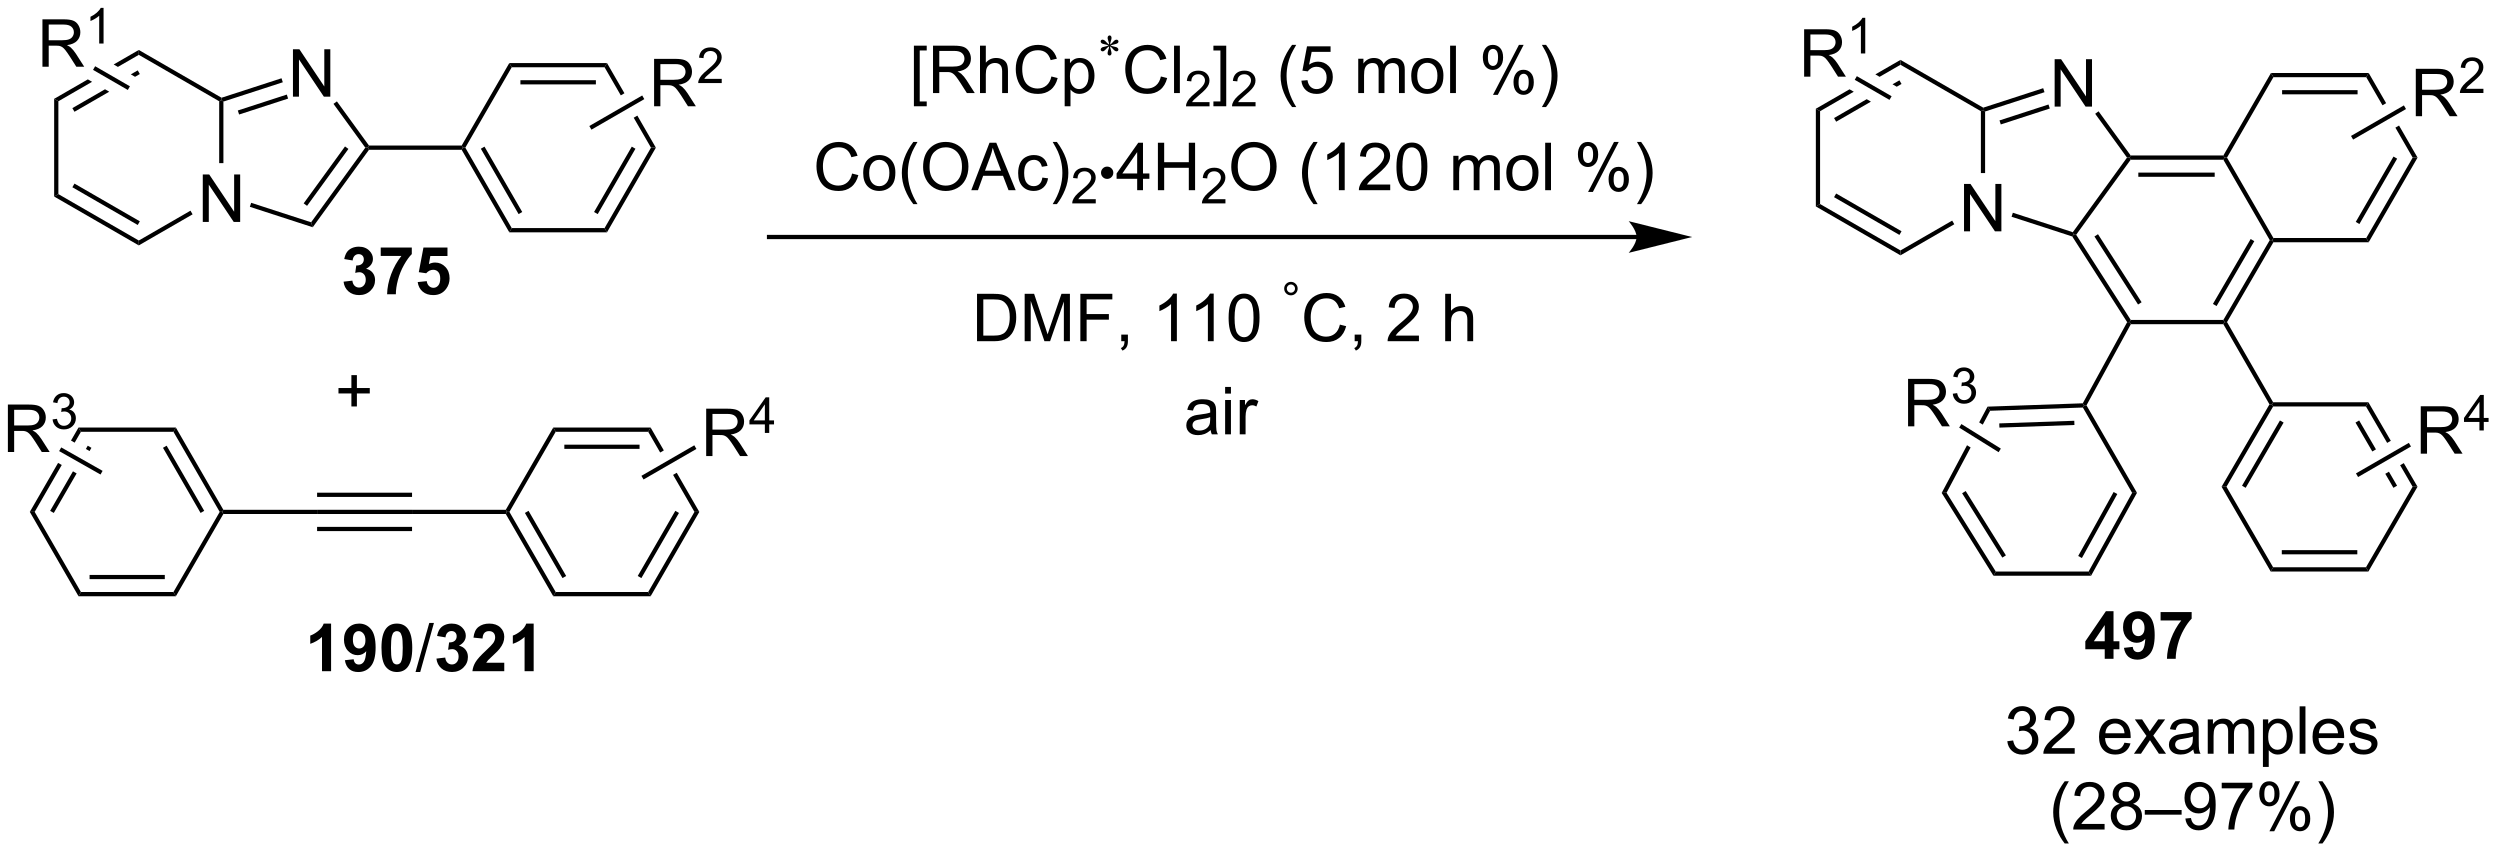 <?xml version="1.0" encoding="UTF-8"?>
<!DOCTYPE svg PUBLIC '-//W3C//DTD SVG 1.0//EN'
          'http://www.w3.org/TR/2001/REC-SVG-20010904/DTD/svg10.dtd'>
<svg stroke-dasharray="none" shape-rendering="auto" xmlns="http://www.w3.org/2000/svg" font-family="'Dialog'" text-rendering="auto" width="414" fill-opacity="1" color-interpolation="auto" color-rendering="auto" preserveAspectRatio="xMidYMid meet" font-size="12px" viewBox="0 0 414 142" fill="black" xmlns:xlink="http://www.w3.org/1999/xlink" stroke="black" image-rendering="auto" stroke-miterlimit="10" stroke-linecap="square" stroke-linejoin="miter" font-style="normal" stroke-width="1" height="142" stroke-dashoffset="0" font-weight="normal" stroke-opacity="1"
><!--Generated by the Batik Graphics2D SVG Generator--><defs id="genericDefs"
  /><g
  ><defs id="defs1"
    ><clipPath clipPathUnits="userSpaceOnUse" id="clipPath1"
      ><path d="M2.243 2.797 L312.451 2.797 L312.451 108.615 L2.243 108.615 L2.243 2.797 Z"
      /></clipPath
      ><clipPath clipPathUnits="userSpaceOnUse" id="clipPath2"
      ><path d="M58.158 69.431 L58.158 172.307 L359.741 172.307 L359.741 69.431 Z"
      /></clipPath
    ></defs
    ><g transform="scale(1.333,1.333) translate(-2.243,-2.797) matrix(1.029,0,0,1.029,-57.579,-68.62)"
    ><path d="M82.618 96.198 L82.618 90.471 L83.396 90.471 L86.404 94.966 L86.404 90.471 L87.131 90.471 L87.131 96.198 L86.352 96.198 L83.344 91.698 L83.344 96.198 L82.618 96.198 Z" stroke="none" clip-path="url(#clipPath2)"
    /></g
    ><g transform="matrix(1.371,0,0,1.371,-79.762,-95.223)"
    ><path d="M64.719 81.392 L65.23 81.686 L65.23 92.901 L64.719 93.195 Z" stroke="none" clip-path="url(#clipPath2)"
    /></g
    ><g transform="matrix(1.371,0,0,1.371,-79.762,-95.223)"
    ><path d="M64.719 93.195 L65.23 92.901 L74.942 98.508 L74.942 99.097 ZM66.919 92.073 L74.814 96.631 L75.069 96.189 L67.174 91.631 Z" stroke="none" clip-path="url(#clipPath2)"
    /></g
    ><g transform="matrix(1.371,0,0,1.371,-79.762,-95.223)"
    ><path d="M74.942 99.097 L74.942 98.508 L81.186 94.902 L81.441 95.344 Z" stroke="none" clip-path="url(#clipPath2)"
    /></g
    ><g transform="matrix(1.371,0,0,1.371,-79.762,-95.223)"
    ><path d="M85.163 89.16 L84.653 89.16 L84.653 81.686 L84.908 81.539 L85.163 81.725 Z" stroke="none" clip-path="url(#clipPath2)"
    /></g
    ><g transform="matrix(1.371,0,0,1.371,-79.762,-95.223)"
    ><path d="M84.937 81.261 L84.908 81.539 L84.653 81.686 L74.942 76.079 L74.942 75.49 Z" stroke="none" clip-path="url(#clipPath2)"
    /></g
    ><g transform="matrix(1.371,0,0,1.371,-79.762,-95.223)"
    ><path d="M74.942 75.49 L71.908 77.241 L72.419 77.536 L74.942 76.079 L74.942 75.49 ZM74.814 77.956 L73.98 78.437 L74.49 78.732 L74.49 78.732 L75.069 78.398 L74.814 77.956 ZM68.79 79.042 L64.719 81.392 L65.23 81.686 L69.301 79.336 L68.79 79.042 ZM70.862 80.238 L66.919 82.514 L67.174 82.956 L71.372 80.532 L71.372 80.532 L70.862 80.238 Z" stroke="none" clip-path="url(#clipPath2)"
    /></g
    ><g transform="matrix(1.371,0,0,1.371,-79.762,-95.223)"
    ><path d="M93.563 81.133 L93.563 75.406 L94.342 75.406 L97.35 79.901 L97.35 75.406 L98.076 75.406 L98.076 81.133 L97.297 81.133 L94.29 76.633 L94.29 81.133 L93.563 81.133 Z" stroke="none" clip-path="url(#clipPath2)"
    /></g
    ><g transform="matrix(1.371,0,0,1.371,-79.762,-95.223)"
    ><path d="M88.358 94.437 L88.516 93.952 L95.756 96.304 L95.951 96.904 Z" stroke="none" clip-path="url(#clipPath2)"
    /></g
    ><g transform="matrix(1.371,0,0,1.371,-79.762,-95.223)"
    ><path d="M95.951 96.904 L95.756 96.304 L102.303 87.293 L102.618 87.293 L102.748 87.549 ZM95.269 94.319 L100.264 87.444 L99.851 87.144 L94.856 94.019 Z" stroke="none" clip-path="url(#clipPath2)"
    /></g
    ><g transform="matrix(1.371,0,0,1.371,-79.762,-95.223)"
    ><path d="M102.748 87.038 L102.618 87.293 L102.303 87.293 L98.458 82.001 L98.871 81.701 Z" stroke="none" clip-path="url(#clipPath2)"
    /></g
    ><g transform="matrix(1.371,0,0,1.371,-79.762,-95.223)"
    ><path d="M92.18 78.908 L92.338 79.393 L85.163 81.725 L84.908 81.539 L84.937 81.261 ZM92.82 80.878 L86.901 82.802 L87.059 83.287 L92.978 81.364 Z" stroke="none" clip-path="url(#clipPath2)"
    /></g
    ><g transform="matrix(1.371,0,0,1.371,-79.762,-95.223)"
    ><path d="M102.748 87.549 L102.618 87.293 L102.748 87.038 L113.94 87.038 L114.087 87.293 L113.94 87.549 Z" stroke="none" clip-path="url(#clipPath2)"
    /></g
    ><g transform="matrix(1.371,0,0,1.371,-79.762,-95.223)"
    ><path d="M113.94 87.549 L114.087 87.293 L114.382 87.293 L119.989 97.005 L119.694 97.515 ZM116.258 87.421 L120.817 95.316 L121.258 95.061 L116.7 87.166 Z" stroke="none" clip-path="url(#clipPath2)"
    /></g
    ><g transform="matrix(1.371,0,0,1.371,-79.762,-95.223)"
    ><path d="M119.694 97.515 L119.989 97.005 L131.203 97.005 L131.497 97.515 Z" stroke="none" clip-path="url(#clipPath2)"
    /></g
    ><g transform="matrix(1.371,0,0,1.371,-79.762,-95.223)"
    ><path d="M131.497 97.515 L131.203 97.005 L136.81 87.293 L137.399 87.293 ZM130.375 95.316 L134.933 87.421 L134.491 87.166 L129.933 95.061 Z" stroke="none" clip-path="url(#clipPath2)"
    /></g
    ><g transform="matrix(1.371,0,0,1.371,-79.762,-95.223)"
    ><path d="M131.497 77.072 L131.203 77.582 L133.162 80.975 L133.603 80.719 L131.497 77.072 ZM135.162 83.42 L134.721 83.675 L134.721 83.675 L136.81 87.293 L137.399 87.293 L135.162 83.42 Z" stroke="none" clip-path="url(#clipPath2)"
    /></g
    ><g transform="matrix(1.371,0,0,1.371,-79.762,-95.223)"
    ><path d="M131.497 77.072 L131.203 77.582 L119.989 77.582 L119.694 77.072 ZM130.154 79.143 L121.037 79.143 L121.037 79.653 L130.154 79.653 Z" stroke="none" clip-path="url(#clipPath2)"
    /></g
    ><g transform="matrix(1.371,0,0,1.371,-79.762,-95.223)"
    ><path d="M119.694 77.072 L119.989 77.582 L114.382 87.293 L114.087 87.293 L113.94 87.038 Z" stroke="none" clip-path="url(#clipPath2)"
    /></g
    ><g transform="matrix(1.371,0,0,1.371,-79.762,-95.223)"
    ><path d="M63.304 77.516 L63.304 71.79 L65.843 71.79 Q66.609 71.79 67.007 71.943 Q67.406 72.097 67.642 72.487 Q67.882 72.878 67.882 73.352 Q67.882 73.962 67.486 74.381 Q67.093 74.797 66.267 74.909 Q66.57 75.055 66.726 75.196 Q67.056 75.501 67.353 75.956 L68.351 77.516 L67.398 77.516 L66.64 76.323 Q66.306 75.808 66.09 75.534 Q65.877 75.261 65.708 75.152 Q65.538 75.042 65.361 75.001 Q65.234 74.972 64.939 74.972 L64.062 74.972 L64.062 77.516 L63.304 77.516 ZM64.062 74.316 L65.689 74.316 Q66.21 74.316 66.502 74.209 Q66.796 74.102 66.947 73.865 Q67.101 73.628 67.101 73.352 Q67.101 72.946 66.804 72.686 Q66.51 72.422 65.874 72.422 L64.062 72.422 L64.062 74.316 Z" stroke="none" clip-path="url(#clipPath2)"
    /></g
    ><g transform="matrix(1.371,0,0,1.371,-79.762,-95.223)"
    ><path d="M70.687 74.716 L70.16 74.716 L70.16 71.355 Q69.969 71.537 69.66 71.718 Q69.351 71.9 69.105 71.992 L69.105 71.482 Q69.547 71.273 69.877 70.978 Q70.209 70.681 70.347 70.404 L70.687 70.404 L70.687 74.716 Z" stroke="none" clip-path="url(#clipPath2)"
    /></g
    ><g transform="matrix(1.371,0,0,1.371,-79.762,-95.223)"
    ><path d="M73.87 79.88 L73.615 80.322 L69.416 77.897 L69.671 77.455 Z" stroke="none" clip-path="url(#clipPath2)"
    /></g
    ><g transform="matrix(1.371,0,0,1.371,-79.762,-95.223)"
    ><path d="M137.185 82.291 L137.185 76.565 L139.724 76.565 Q140.489 76.565 140.888 76.719 Q141.286 76.872 141.523 77.263 Q141.763 77.653 141.763 78.127 Q141.763 78.737 141.367 79.156 Q140.974 79.573 140.148 79.685 Q140.45 79.831 140.607 79.971 Q140.937 80.276 141.234 80.732 L142.232 82.291 L141.279 82.291 L140.521 81.099 Q140.187 80.583 139.971 80.31 Q139.758 80.036 139.589 79.927 Q139.419 79.817 139.242 79.776 Q139.114 79.747 138.82 79.747 L137.943 79.747 L137.943 82.291 L137.185 82.291 ZM137.943 79.091 L139.57 79.091 Q140.091 79.091 140.383 78.984 Q140.677 78.877 140.828 78.641 Q140.982 78.403 140.982 78.127 Q140.982 77.721 140.685 77.461 Q140.391 77.198 139.755 77.198 L137.943 77.198 L137.943 79.091 Z" stroke="none" clip-path="url(#clipPath2)"
    /></g
    ><g transform="matrix(1.371,0,0,1.371,-79.762,-95.223)"
    ><path d="M145.353 78.984 L145.353 79.492 L142.514 79.492 Q142.508 79.3 142.576 79.124 Q142.684 78.835 142.922 78.554 Q143.162 78.273 143.613 77.904 Q144.312 77.329 144.559 76.993 Q144.805 76.657 144.805 76.359 Q144.805 76.046 144.58 75.831 Q144.357 75.615 143.996 75.615 Q143.615 75.615 143.387 75.843 Q143.158 76.072 143.156 76.476 L142.613 76.421 Q142.67 75.814 143.033 75.497 Q143.397 75.179 144.008 75.179 Q144.627 75.179 144.986 75.523 Q145.348 75.865 145.348 76.37 Q145.348 76.628 145.242 76.878 Q145.137 77.126 144.891 77.402 Q144.647 77.677 144.078 78.157 Q143.603 78.556 143.469 78.698 Q143.334 78.841 143.246 78.984 L145.353 78.984 Z" stroke="none" clip-path="url(#clipPath2)"
    /></g
    ><g transform="matrix(1.371,0,0,1.371,-79.762,-95.223)"
    ><path d="M129.615 85.117 L129.36 84.675 L135.748 80.987 L136.003 81.429 Z" stroke="none" clip-path="url(#clipPath2)"
    /></g
    ><g transform="matrix(1.371,0,0,1.371,-79.762,-95.223)"
    ><path d="M255.858 97.828 L151.067 97.828 L150.811 97.828 L150.811 98.338 L151.067 98.338 L255.858 98.338 L256.113 98.338 L256.113 97.828 L255.858 97.828 ZM262.557 98.083 L254.904 96.17 C254.904 96.17 255.858 97.246 255.858 98.083 C255.858 98.92 254.904 99.996 254.904 99.996 Z" stroke="none" clip-path="url(#clipPath2)"
    /></g
    ><g transform="matrix(1.371,0,0,1.371,-79.762,-95.223)"
    ><path d="M168.566 82.291 L168.566 74.973 L170.115 74.973 L170.115 75.554 L169.269 75.554 L169.269 81.708 L170.115 81.708 L170.115 82.291 L168.566 82.291 ZM170.875 80.7 L170.875 74.973 L173.413 74.973 Q174.179 74.973 174.578 75.127 Q174.976 75.281 175.213 75.671 Q175.453 76.062 175.453 76.536 Q175.453 77.145 175.057 77.565 Q174.663 77.981 173.838 78.093 Q174.14 78.239 174.296 78.38 Q174.627 78.684 174.924 79.14 L175.921 80.7 L174.968 80.7 L174.21 79.507 Q173.877 78.992 173.661 78.718 Q173.447 78.445 173.278 78.335 Q173.109 78.226 172.932 78.184 Q172.804 78.156 172.51 78.156 L171.632 78.156 L171.632 80.7 L170.875 80.7 ZM171.632 77.499 L173.26 77.499 Q173.781 77.499 174.072 77.393 Q174.367 77.286 174.518 77.049 Q174.671 76.812 174.671 76.536 Q174.671 76.13 174.375 75.869 Q174.08 75.606 173.445 75.606 L171.632 75.606 L171.632 77.499 ZM176.55 80.7 L176.55 74.973 L177.253 74.973 L177.253 77.028 Q177.746 76.458 178.496 76.458 Q178.957 76.458 179.295 76.64 Q179.636 76.82 179.782 77.14 Q179.928 77.46 179.928 78.07 L179.928 80.7 L179.225 80.7 L179.225 78.07 Q179.225 77.544 178.996 77.304 Q178.769 77.062 178.35 77.062 Q178.037 77.062 177.761 77.226 Q177.488 77.388 177.371 77.666 Q177.253 77.942 177.253 78.429 L177.253 80.7 L176.55 80.7 ZM185.174 78.692 L185.932 78.882 Q185.695 79.817 185.075 80.309 Q184.455 80.799 183.562 80.799 Q182.635 80.799 182.054 80.421 Q181.476 80.044 181.171 79.33 Q180.869 78.614 180.869 77.794 Q180.869 76.898 181.21 76.234 Q181.554 75.567 182.184 75.221 Q182.815 74.874 183.572 74.874 Q184.432 74.874 185.018 75.312 Q185.604 75.749 185.835 76.544 L185.088 76.718 Q184.89 76.093 184.51 75.809 Q184.132 75.523 183.557 75.523 Q182.898 75.523 182.453 75.841 Q182.01 76.156 181.83 76.69 Q181.65 77.223 181.65 77.788 Q181.65 78.52 181.864 79.065 Q182.078 79.609 182.525 79.88 Q182.976 80.148 183.5 80.148 Q184.135 80.148 184.575 79.781 Q185.018 79.413 185.174 78.692 ZM186.777 82.291 L186.777 76.552 L187.417 76.552 L187.417 77.091 Q187.644 76.773 187.928 76.617 Q188.214 76.458 188.621 76.458 Q189.152 76.458 189.558 76.731 Q189.964 77.005 190.17 77.502 Q190.378 77.999 190.378 78.593 Q190.378 79.231 190.149 79.742 Q189.92 80.249 189.485 80.523 Q189.05 80.794 188.569 80.794 Q188.217 80.794 187.938 80.645 Q187.66 80.497 187.48 80.27 L187.48 82.291 L186.777 82.291 ZM187.412 78.648 Q187.412 79.45 187.735 79.833 Q188.061 80.216 188.522 80.216 Q188.99 80.216 189.324 79.82 Q189.66 79.421 189.66 78.591 Q189.66 77.796 189.332 77.403 Q189.006 77.007 188.553 77.007 Q188.105 77.007 187.759 77.429 Q187.412 77.848 187.412 78.648 Z" stroke="none" clip-path="url(#clipPath2)"
    /></g
    ><g transform="matrix(1.371,0,0,1.371,-79.762,-95.223)"
    ><path d="M192.145 74.841 Q192.133 74.638 192.063 74.439 Q191.963 74.152 191.963 74.044 Q191.963 73.892 192.035 73.814 Q192.108 73.734 192.213 73.734 Q192.303 73.734 192.369 73.814 Q192.438 73.892 192.438 74.039 Q192.438 74.169 192.359 74.406 Q192.283 74.642 192.266 74.841 Q192.426 74.738 192.555 74.591 Q192.754 74.361 192.85 74.306 Q192.947 74.25 193.047 74.25 Q193.145 74.25 193.209 74.316 Q193.275 74.38 193.275 74.472 Q193.275 74.58 193.178 74.666 Q193.082 74.75 192.695 74.835 Q192.471 74.884 192.32 74.949 Q192.473 75.029 192.694 75.07 Q193.047 75.134 193.156 75.232 Q193.268 75.328 193.268 75.441 Q193.268 75.529 193.201 75.593 Q193.135 75.658 193.047 75.658 Q192.959 75.658 192.852 75.597 Q192.746 75.535 192.565 75.322 Q192.444 75.177 192.266 75.052 Q192.272 75.218 192.332 75.416 Q192.438 75.761 192.438 75.886 Q192.438 76.004 192.367 76.085 Q192.297 76.166 192.219 76.166 Q192.109 76.166 192.022 76.08 Q191.961 76.019 191.961 75.884 Q191.961 75.744 192.028 75.546 Q192.096 75.347 192.113 75.273 Q192.131 75.199 192.145 75.052 Q191.973 75.166 191.844 75.306 Q191.629 75.546 191.522 75.611 Q191.445 75.658 191.363 75.658 Q191.264 75.658 191.194 75.591 Q191.123 75.523 191.123 75.441 Q191.123 75.369 191.182 75.289 Q191.242 75.207 191.363 75.154 Q191.441 75.119 191.723 75.06 Q191.904 75.023 192.078 74.949 Q191.92 74.871 191.699 74.826 Q191.34 74.75 191.254 74.689 Q191.123 74.591 191.123 74.455 Q191.123 74.375 191.188 74.31 Q191.254 74.244 191.342 74.244 Q191.44 74.244 191.547 74.306 Q191.656 74.367 191.816 74.552 Q191.979 74.738 192.145 74.841 Z" stroke="none" clip-path="url(#clipPath2)"
    /></g
    ><g transform="matrix(1.371,0,0,1.371,-79.762,-95.223)"
    ><path d="M198.4 78.692 L199.158 78.882 Q198.921 79.817 198.302 80.309 Q197.682 80.799 196.788 80.799 Q195.862 80.799 195.281 80.421 Q194.703 80.044 194.398 79.33 Q194.096 78.614 194.096 77.794 Q194.096 76.898 194.437 76.234 Q194.781 75.567 195.411 75.221 Q196.041 74.874 196.799 74.874 Q197.658 74.874 198.244 75.312 Q198.83 75.749 199.062 76.544 L198.315 76.718 Q198.117 76.093 197.737 75.809 Q197.359 75.523 196.783 75.523 Q196.125 75.523 195.679 75.841 Q195.237 76.156 195.057 76.69 Q194.877 77.223 194.877 77.788 Q194.877 78.52 195.091 79.065 Q195.304 79.609 195.752 79.88 Q196.203 80.148 196.726 80.148 Q197.362 80.148 197.802 79.781 Q198.244 79.413 198.4 78.692 ZM199.988 80.7 L199.988 74.973 L200.691 74.973 L200.691 80.7 L199.988 80.7 Z" stroke="none" clip-path="url(#clipPath2)"
    /></g
    ><g transform="matrix(1.371,0,0,1.371,-79.762,-95.223)"
    ><path d="M204.274 81.792 L204.274 82.3 L201.434 82.3 Q201.428 82.109 201.496 81.933 Q201.604 81.644 201.842 81.362 Q202.082 81.081 202.533 80.712 Q203.232 80.138 203.479 79.802 Q203.725 79.466 203.725 79.167 Q203.725 78.855 203.5 78.64 Q203.277 78.423 202.916 78.423 Q202.535 78.423 202.307 78.652 Q202.078 78.88 202.076 79.284 L201.533 79.23 Q201.59 78.622 201.953 78.306 Q202.316 77.987 202.928 77.987 Q203.547 77.987 203.906 78.331 Q204.268 78.673 204.268 79.179 Q204.268 79.437 204.162 79.687 Q204.057 79.935 203.811 80.21 Q203.566 80.486 202.998 80.966 Q202.524 81.365 202.389 81.507 Q202.254 81.65 202.166 81.792 L204.274 81.792 Z" stroke="none" clip-path="url(#clipPath2)"
    /></g
    ><g transform="matrix(1.371,0,0,1.371,-79.762,-95.223)"
    ><path d="M206.292 82.291 L204.743 82.291 L204.743 81.708 L205.589 81.708 L205.589 75.554 L204.743 75.554 L204.743 74.973 L206.292 74.973 L206.292 82.291 Z" stroke="none" clip-path="url(#clipPath2)"
    /></g
    ><g transform="matrix(1.371,0,0,1.371,-79.762,-95.223)"
    ><path d="M209.833 81.792 L209.833 82.3 L206.993 82.3 Q206.987 82.109 207.056 81.933 Q207.163 81.644 207.401 81.362 Q207.642 81.081 208.093 80.712 Q208.792 80.138 209.038 79.802 Q209.284 79.466 209.284 79.167 Q209.284 78.855 209.06 78.64 Q208.837 78.423 208.476 78.423 Q208.095 78.423 207.866 78.652 Q207.638 78.88 207.636 79.284 L207.093 79.23 Q207.149 78.622 207.513 78.306 Q207.876 77.987 208.487 77.987 Q209.107 77.987 209.466 78.331 Q209.827 78.673 209.827 79.179 Q209.827 79.437 209.722 79.687 Q209.616 79.935 209.37 80.21 Q209.126 80.486 208.558 80.966 Q208.083 81.365 207.948 81.507 Q207.814 81.65 207.726 81.792 L209.833 81.792 Z" stroke="none" clip-path="url(#clipPath2)"
    /></g
    ><g transform="matrix(1.371,0,0,1.371,-79.762,-95.223)"
    ><path d="M214.244 82.385 Q213.66 81.65 213.257 80.666 Q212.856 79.679 212.856 78.624 Q212.856 77.695 213.158 76.843 Q213.509 75.856 214.244 74.874 L214.746 74.874 Q214.275 75.687 214.121 76.036 Q213.884 76.575 213.746 77.161 Q213.579 77.89 213.579 78.63 Q213.579 80.507 214.746 82.385 L214.244 82.385 ZM215.369 79.2 L216.106 79.138 Q216.189 79.677 216.486 79.947 Q216.785 80.218 217.207 80.218 Q217.715 80.218 218.066 79.835 Q218.418 79.453 218.418 78.82 Q218.418 78.218 218.079 77.872 Q217.744 77.523 217.197 77.523 Q216.856 77.523 216.582 77.679 Q216.309 77.833 216.152 78.078 L215.494 77.992 L216.048 75.052 L218.895 75.052 L218.895 75.723 L216.611 75.723 L216.301 77.263 Q216.816 76.903 217.384 76.903 Q218.134 76.903 218.65 77.424 Q219.165 77.942 219.165 78.757 Q219.165 79.536 218.712 80.101 Q218.16 80.799 217.207 80.799 Q216.426 80.799 215.931 80.362 Q215.439 79.921 215.369 79.2 ZM222.236 80.7 L222.236 76.552 L222.863 76.552 L222.863 77.132 Q223.059 76.828 223.382 76.643 Q223.707 76.458 224.121 76.458 Q224.582 76.458 224.876 76.65 Q225.173 76.841 225.293 77.184 Q225.785 76.458 226.574 76.458 Q227.191 76.458 227.522 76.799 Q227.856 77.14 227.856 77.851 L227.856 80.7 L227.158 80.7 L227.158 78.085 Q227.158 77.663 227.087 77.479 Q227.02 77.294 226.84 77.182 Q226.66 77.067 226.418 77.067 Q225.981 77.067 225.691 77.359 Q225.402 77.648 225.402 78.288 L225.402 80.7 L224.699 80.7 L224.699 78.005 Q224.699 77.536 224.527 77.302 Q224.356 77.067 223.965 77.067 Q223.668 77.067 223.415 77.223 Q223.165 77.38 223.051 77.682 Q222.939 77.981 222.939 78.546 L222.939 80.7 L222.236 80.7 ZM228.637 78.624 Q228.637 77.473 229.277 76.919 Q229.814 76.458 230.582 76.458 Q231.439 76.458 231.981 77.018 Q232.525 77.578 232.525 78.567 Q232.525 79.367 232.283 79.828 Q232.043 80.286 231.585 80.541 Q231.126 80.794 230.582 80.794 Q229.712 80.794 229.173 80.237 Q228.637 79.677 228.637 78.624 ZM229.361 78.624 Q229.361 79.421 229.707 79.82 Q230.056 80.216 230.582 80.216 Q231.106 80.216 231.452 79.817 Q231.801 79.419 231.801 78.601 Q231.801 77.833 231.452 77.437 Q231.103 77.038 230.582 77.038 Q230.056 77.038 229.707 77.434 Q229.361 77.828 229.361 78.624 ZM233.333 80.7 L233.333 74.973 L234.036 74.973 L234.036 80.7 L233.333 80.7 ZM237.286 76.348 Q237.286 75.734 237.594 75.304 Q237.904 74.874 238.49 74.874 Q239.029 74.874 239.38 75.26 Q239.734 75.645 239.734 76.39 Q239.734 77.117 239.378 77.51 Q239.021 77.903 238.498 77.903 Q237.977 77.903 237.63 77.518 Q237.286 77.13 237.286 76.348 ZM238.508 75.359 Q238.248 75.359 238.073 75.585 Q237.899 75.812 237.899 76.419 Q237.899 76.968 238.073 77.195 Q238.25 77.419 238.508 77.419 Q238.774 77.419 238.948 77.192 Q239.123 76.966 239.123 76.364 Q239.123 75.809 238.945 75.585 Q238.771 75.359 238.508 75.359 ZM238.513 80.911 L241.646 74.874 L242.216 74.874 L239.094 80.911 L238.513 80.911 ZM240.99 79.356 Q240.99 78.739 241.297 78.312 Q241.607 77.882 242.195 77.882 Q242.734 77.882 243.089 78.268 Q243.443 78.653 243.443 79.398 Q243.443 80.124 243.083 80.518 Q242.727 80.911 242.201 80.911 Q241.68 80.911 241.333 80.523 Q240.99 80.132 240.99 79.356 ZM242.216 78.367 Q241.951 78.367 241.776 78.593 Q241.602 78.82 241.602 79.427 Q241.602 79.973 241.776 80.2 Q241.953 80.427 242.211 80.427 Q242.482 80.427 242.654 80.2 Q242.828 79.973 242.828 79.372 Q242.828 78.817 242.651 78.593 Q242.477 78.367 242.216 78.367 ZM244.923 82.385 L244.418 82.385 Q245.587 80.507 245.587 78.63 Q245.587 77.895 245.418 77.171 Q245.285 76.585 245.048 76.046 Q244.895 75.695 244.418 74.874 L244.923 74.874 Q245.658 75.856 246.009 76.843 Q246.309 77.695 246.309 78.624 Q246.309 79.679 245.905 80.666 Q245.501 81.65 244.923 82.385 Z" stroke="none" clip-path="url(#clipPath2)"
    /></g
    ><g transform="matrix(1.371,0,0,1.371,-79.762,-95.223)"
    ><path d="M161.1 90.417 L161.858 90.607 Q161.621 91.542 161.001 92.034 Q160.381 92.524 159.488 92.524 Q158.561 92.524 157.98 92.146 Q157.402 91.769 157.098 91.055 Q156.796 90.339 156.796 89.519 Q156.796 88.623 157.137 87.959 Q157.48 87.292 158.111 86.946 Q158.741 86.6 159.499 86.6 Q160.358 86.6 160.944 87.037 Q161.53 87.475 161.762 88.269 L161.014 88.443 Q160.816 87.818 160.436 87.534 Q160.059 87.248 159.483 87.248 Q158.824 87.248 158.379 87.566 Q157.936 87.881 157.756 88.415 Q157.577 88.948 157.577 89.513 Q157.577 90.245 157.79 90.79 Q158.004 91.334 158.452 91.605 Q158.902 91.873 159.426 91.873 Q160.061 91.873 160.501 91.506 Q160.944 91.138 161.1 90.417 ZM162.44 90.35 Q162.44 89.198 163.081 88.644 Q163.617 88.183 164.385 88.183 Q165.242 88.183 165.784 88.743 Q166.328 89.303 166.328 90.292 Q166.328 91.092 166.086 91.553 Q165.846 92.011 165.388 92.266 Q164.93 92.519 164.385 92.519 Q163.516 92.519 162.976 91.962 Q162.44 91.402 162.44 90.35 ZM163.164 90.35 Q163.164 91.146 163.51 91.545 Q163.859 91.941 164.385 91.941 Q164.909 91.941 165.255 91.542 Q165.604 91.144 165.604 90.326 Q165.604 89.558 165.255 89.162 Q164.906 88.763 164.385 88.763 Q163.859 88.763 163.51 89.159 Q163.164 89.553 163.164 90.35 ZM168.496 94.11 Q167.913 93.376 167.509 92.391 Q167.108 91.404 167.108 90.35 Q167.108 89.42 167.41 88.568 Q167.762 87.581 168.496 86.6 L168.999 86.6 Q168.527 87.412 168.374 87.761 Q168.137 88.3 167.999 88.886 Q167.832 89.615 167.832 90.355 Q167.832 92.232 168.999 94.11 L168.496 94.11 ZM169.676 89.636 Q169.676 88.209 170.441 87.404 Q171.207 86.597 172.418 86.597 Q173.21 86.597 173.845 86.977 Q174.483 87.355 174.816 88.032 Q175.152 88.709 175.152 89.568 Q175.152 90.441 174.801 91.128 Q174.449 91.816 173.803 92.17 Q173.16 92.524 172.413 92.524 Q171.605 92.524 170.967 92.133 Q170.332 91.74 170.004 91.066 Q169.676 90.388 169.676 89.636 ZM170.457 89.646 Q170.457 90.683 171.012 91.279 Q171.569 91.873 172.41 91.873 Q173.264 91.873 173.816 91.271 Q174.371 90.67 174.371 89.566 Q174.371 88.865 174.134 88.344 Q173.897 87.823 173.441 87.537 Q172.988 87.248 172.421 87.248 Q171.616 87.248 171.035 87.803 Q170.457 88.355 170.457 89.646 ZM175.497 92.425 L177.698 86.698 L178.516 86.698 L180.859 92.425 L179.995 92.425 L179.328 90.691 L176.932 90.691 L176.305 92.425 L175.497 92.425 ZM177.151 90.073 L179.094 90.073 L178.495 88.487 Q178.221 87.763 178.089 87.3 Q177.979 87.85 177.781 88.394 L177.151 90.073 ZM184.081 90.904 L184.773 90.995 Q184.659 91.709 184.193 92.115 Q183.726 92.519 183.047 92.519 Q182.195 92.519 181.677 91.962 Q181.159 91.404 181.159 90.365 Q181.159 89.693 181.38 89.191 Q181.604 88.685 182.06 88.435 Q182.516 88.183 183.049 88.183 Q183.726 88.183 184.156 88.524 Q184.586 88.865 184.706 89.495 L184.023 89.6 Q183.924 89.183 183.677 88.972 Q183.43 88.761 183.078 88.761 Q182.547 88.761 182.214 89.141 Q181.883 89.521 181.883 90.347 Q181.883 91.183 182.203 91.563 Q182.523 91.941 183.039 91.941 Q183.453 91.941 183.729 91.688 Q184.008 91.433 184.081 90.904 ZM185.836 94.11 L185.331 94.11 Q186.5 92.232 186.5 90.355 Q186.5 89.62 186.331 88.896 Q186.198 88.31 185.961 87.771 Q185.807 87.42 185.331 86.6 L185.836 86.6 Q186.57 87.581 186.922 88.568 Q187.221 89.42 187.221 90.35 Q187.221 91.404 186.818 92.391 Q186.414 93.376 185.836 94.11 Z" stroke="none" clip-path="url(#clipPath2)"
    /></g
    ><g transform="matrix(1.371,0,0,1.371,-79.762,-95.223)"
    ><path d="M190.532 93.517 L190.532 94.025 L187.692 94.025 Q187.686 93.834 187.754 93.658 Q187.862 93.369 188.1 93.088 Q188.34 92.806 188.792 92.437 Q189.491 91.863 189.737 91.527 Q189.983 91.191 189.983 90.892 Q189.983 90.58 189.758 90.365 Q189.536 90.148 189.174 90.148 Q188.793 90.148 188.565 90.377 Q188.337 90.605 188.334 91.009 L187.792 90.955 Q187.848 90.347 188.212 90.031 Q188.575 89.713 189.186 89.713 Q189.805 89.713 190.165 90.056 Q190.526 90.398 190.526 90.904 Q190.526 91.162 190.421 91.412 Q190.315 91.66 190.069 91.935 Q189.825 92.21 189.256 92.691 Q188.782 93.09 188.647 93.232 Q188.512 93.375 188.424 93.517 L190.532 93.517 Z" stroke="none" clip-path="url(#clipPath2)"
    /></g
    ><g transform="matrix(1.371,0,0,1.371,-79.762,-95.223)"
    ><path d="M191.168 90.322 Q191.168 90.013 191.384 89.796 Q191.603 89.579 191.908 89.579 Q192.216 89.579 192.433 89.796 Q192.652 90.013 192.652 90.322 Q192.652 90.628 192.433 90.847 Q192.216 91.066 191.908 91.066 Q191.603 91.066 191.384 90.847 Q191.168 90.628 191.168 90.322 Z" stroke="none" clip-path="url(#clipPath2)"
    /></g
    ><g transform="matrix(1.371,0,0,1.371,-79.762,-95.223)"
    ><path d="M195.534 92.425 L195.534 91.053 L193.049 91.053 L193.049 90.409 L195.664 86.698 L196.237 86.698 L196.237 90.409 L197.01 90.409 L197.01 91.053 L196.237 91.053 L196.237 92.425 L195.534 92.425 ZM195.534 90.409 L195.534 87.826 L193.742 90.409 L195.534 90.409 ZM198.038 92.425 L198.038 86.698 L198.796 86.698 L198.796 89.05 L201.772 89.05 L201.772 86.698 L202.53 86.698 L202.53 92.425 L201.772 92.425 L201.772 89.725 L198.796 89.725 L198.796 92.425 L198.038 92.425 Z" stroke="none" clip-path="url(#clipPath2)"
    /></g
    ><g transform="matrix(1.371,0,0,1.371,-79.762,-95.223)"
    ><path d="M206.196 93.517 L206.196 94.025 L203.356 94.025 Q203.35 93.834 203.418 93.658 Q203.526 93.369 203.764 93.088 Q204.005 92.806 204.456 92.437 Q205.155 91.863 205.401 91.527 Q205.647 91.191 205.647 90.892 Q205.647 90.58 205.422 90.365 Q205.2 90.148 204.839 90.148 Q204.458 90.148 204.229 90.377 Q204.001 90.605 203.999 91.009 L203.456 90.955 Q203.512 90.347 203.876 90.031 Q204.239 89.713 204.85 89.713 Q205.469 89.713 205.829 90.056 Q206.19 90.398 206.19 90.904 Q206.19 91.162 206.084 91.412 Q205.979 91.66 205.733 91.935 Q205.489 92.21 204.921 92.691 Q204.446 93.09 204.311 93.232 Q204.176 93.375 204.089 93.517 L206.196 93.517 Z" stroke="none" clip-path="url(#clipPath2)"
    /></g
    ><g transform="matrix(1.371,0,0,1.371,-79.762,-95.223)"
    ><path d="M206.899 89.636 Q206.899 88.209 207.665 87.404 Q208.431 86.597 209.642 86.597 Q210.433 86.597 211.069 86.977 Q211.707 87.355 212.04 88.032 Q212.376 88.709 212.376 89.568 Q212.376 90.441 212.024 91.128 Q211.673 91.816 211.027 92.17 Q210.384 92.524 209.636 92.524 Q208.829 92.524 208.191 92.133 Q207.556 91.74 207.227 91.066 Q206.899 90.388 206.899 89.636 ZM207.681 89.646 Q207.681 90.683 208.235 91.279 Q208.793 91.873 209.634 91.873 Q210.488 91.873 211.04 91.271 Q211.595 90.67 211.595 89.566 Q211.595 88.865 211.358 88.344 Q211.121 87.823 210.665 87.537 Q210.212 87.248 209.644 87.248 Q208.839 87.248 208.259 87.803 Q207.681 88.355 207.681 89.646 ZM216.829 94.11 Q216.246 93.376 215.842 92.391 Q215.441 91.404 215.441 90.35 Q215.441 89.42 215.743 88.568 Q216.095 87.581 216.829 86.6 L217.332 86.6 Q216.86 87.412 216.707 87.761 Q216.47 88.3 216.332 88.886 Q216.165 89.615 216.165 90.355 Q216.165 92.232 217.332 94.11 L216.829 94.11 ZM220.602 92.425 L219.899 92.425 L219.899 87.943 Q219.644 88.185 219.233 88.428 Q218.821 88.67 218.493 88.792 L218.493 88.112 Q219.082 87.834 219.522 87.441 Q219.964 87.045 220.149 86.675 L220.602 86.675 L220.602 92.425 ZM226.099 91.748 L226.099 92.425 L222.312 92.425 Q222.304 92.17 222.395 91.935 Q222.539 91.55 222.856 91.175 Q223.177 90.8 223.778 90.308 Q224.71 89.542 225.039 89.094 Q225.367 88.646 225.367 88.248 Q225.367 87.831 225.067 87.545 Q224.77 87.256 224.289 87.256 Q223.781 87.256 223.476 87.56 Q223.172 87.865 223.169 88.404 L222.445 88.331 Q222.52 87.521 223.005 87.1 Q223.489 86.675 224.304 86.675 Q225.13 86.675 225.609 87.133 Q226.091 87.589 226.091 88.263 Q226.091 88.607 225.95 88.941 Q225.81 89.271 225.481 89.638 Q225.156 90.006 224.398 90.646 Q223.765 91.178 223.585 91.368 Q223.406 91.558 223.289 91.748 L226.099 91.748 ZM226.852 89.6 Q226.852 88.584 227.061 87.967 Q227.269 87.347 227.681 87.011 Q228.095 86.675 228.72 86.675 Q229.181 86.675 229.527 86.86 Q229.876 87.045 230.102 87.396 Q230.329 87.745 230.457 88.248 Q230.587 88.748 230.587 89.6 Q230.587 90.607 230.379 91.227 Q230.173 91.847 229.759 92.185 Q229.347 92.524 228.72 92.524 Q227.892 92.524 227.418 91.928 Q226.852 91.214 226.852 89.6 ZM227.574 89.6 Q227.574 91.011 227.905 91.477 Q228.235 91.943 228.72 91.943 Q229.204 91.943 229.532 91.475 Q229.863 91.006 229.863 89.6 Q229.863 88.185 229.532 87.722 Q229.204 87.256 228.712 87.256 Q228.227 87.256 227.938 87.667 Q227.574 88.191 227.574 89.6 ZM233.72 92.425 L233.72 88.277 L234.347 88.277 L234.347 88.857 Q234.543 88.553 234.865 88.368 Q235.191 88.183 235.605 88.183 Q236.066 88.183 236.36 88.376 Q236.657 88.566 236.777 88.909 Q237.269 88.183 238.058 88.183 Q238.675 88.183 239.006 88.524 Q239.339 88.865 239.339 89.576 L239.339 92.425 L238.642 92.425 L238.642 89.81 Q238.642 89.388 238.571 89.204 Q238.504 89.019 238.324 88.907 Q238.144 88.792 237.902 88.792 Q237.464 88.792 237.175 89.084 Q236.886 89.373 236.886 90.013 L236.886 92.425 L236.183 92.425 L236.183 89.73 Q236.183 89.261 236.011 89.027 Q235.839 88.792 235.449 88.792 Q235.152 88.792 234.899 88.948 Q234.649 89.105 234.535 89.407 Q234.423 89.706 234.423 90.271 L234.423 92.425 L233.72 92.425 ZM240.121 90.35 Q240.121 89.198 240.761 88.644 Q241.298 88.183 242.066 88.183 Q242.923 88.183 243.464 88.743 Q244.009 89.303 244.009 90.292 Q244.009 91.092 243.767 91.553 Q243.527 92.011 243.069 92.266 Q242.61 92.519 242.066 92.519 Q241.196 92.519 240.657 91.962 Q240.121 91.402 240.121 90.35 ZM240.845 90.35 Q240.845 91.146 241.191 91.545 Q241.54 91.941 242.066 91.941 Q242.589 91.941 242.936 91.542 Q243.285 91.144 243.285 90.326 Q243.285 89.558 242.936 89.162 Q242.587 88.763 242.066 88.763 Q241.54 88.763 241.191 89.159 Q240.845 89.553 240.845 90.35 ZM244.817 92.425 L244.817 86.698 L245.52 86.698 L245.52 92.425 L244.817 92.425 ZM248.77 88.073 Q248.77 87.459 249.078 87.029 Q249.388 86.6 249.974 86.6 Q250.513 86.6 250.864 86.985 Q251.218 87.37 251.218 88.115 Q251.218 88.842 250.862 89.235 Q250.505 89.628 249.981 89.628 Q249.46 89.628 249.114 89.243 Q248.77 88.855 248.77 88.073 ZM249.992 87.084 Q249.731 87.084 249.557 87.31 Q249.382 87.537 249.382 88.144 Q249.382 88.693 249.557 88.92 Q249.734 89.144 249.992 89.144 Q250.257 89.144 250.432 88.917 Q250.606 88.691 250.606 88.089 Q250.606 87.534 250.429 87.31 Q250.255 87.084 249.992 87.084 ZM249.997 92.636 L253.13 86.6 L253.7 86.6 L250.578 92.636 L249.997 92.636 ZM252.474 91.081 Q252.474 90.464 252.781 90.037 Q253.091 89.607 253.679 89.607 Q254.218 89.607 254.572 89.993 Q254.927 90.378 254.927 91.123 Q254.927 91.85 254.567 92.243 Q254.21 92.636 253.685 92.636 Q253.164 92.636 252.817 92.248 Q252.474 91.857 252.474 91.081 ZM253.7 90.092 Q253.435 90.092 253.26 90.318 Q253.085 90.545 253.085 91.152 Q253.085 91.698 253.26 91.925 Q253.437 92.152 253.695 92.152 Q253.966 92.152 254.138 91.925 Q254.312 91.698 254.312 91.097 Q254.312 90.542 254.135 90.318 Q253.96 90.092 253.7 90.092 ZM256.407 94.11 L255.902 94.11 Q257.071 92.232 257.071 90.355 Q257.071 89.62 256.902 88.896 Q256.769 88.31 256.532 87.771 Q256.378 87.42 255.902 86.6 L256.407 86.6 Q257.142 87.581 257.493 88.568 Q257.793 89.42 257.793 90.35 Q257.793 91.404 257.389 92.391 Q256.985 93.376 256.407 94.11 Z" stroke="none" clip-path="url(#clipPath2)"
    /></g
    ><g transform="matrix(1.371,0,0,1.371,-79.762,-95.223)"
    ><path d="M176.191 110.671 L176.191 104.944 L178.165 104.944 Q178.831 104.944 179.183 105.025 Q179.675 105.139 180.024 105.436 Q180.477 105.819 180.701 106.415 Q180.925 107.009 180.925 107.775 Q180.925 108.428 180.772 108.933 Q180.62 109.436 180.381 109.767 Q180.144 110.095 179.86 110.285 Q179.579 110.475 179.178 110.574 Q178.777 110.671 178.258 110.671 L176.191 110.671 ZM176.949 109.993 L178.173 109.993 Q178.738 109.993 179.061 109.889 Q179.383 109.782 179.574 109.592 Q179.844 109.322 179.993 108.868 Q180.144 108.413 180.144 107.764 Q180.144 106.866 179.85 106.384 Q179.555 105.9 179.133 105.736 Q178.829 105.618 178.152 105.618 L176.949 105.618 L176.949 109.993 ZM181.945 110.671 L181.945 104.944 L183.085 104.944 L184.442 108.999 Q184.63 109.564 184.715 109.845 Q184.812 109.532 185.02 108.928 L186.39 104.944 L187.411 104.944 L187.411 110.671 L186.679 110.671 L186.679 105.876 L185.015 110.671 L184.333 110.671 L182.677 105.796 L182.677 110.671 L181.945 110.671 ZM188.671 110.671 L188.671 104.944 L192.536 104.944 L192.536 105.618 L189.429 105.618 L189.429 107.392 L192.117 107.392 L192.117 108.069 L189.429 108.069 L189.429 110.671 L188.671 110.671 ZM193.613 110.671 L193.613 109.868 L194.415 109.868 L194.415 110.671 Q194.415 111.113 194.258 111.384 Q194.102 111.655 193.761 111.803 L193.566 111.504 Q193.79 111.405 193.894 111.215 Q194.001 111.027 194.011 110.671 L193.613 110.671 ZM200.329 110.671 L199.626 110.671 L199.626 106.189 Q199.37 106.431 198.959 106.673 Q198.548 106.915 198.219 107.038 L198.219 106.358 Q198.808 106.079 199.248 105.686 Q199.691 105.29 199.876 104.921 L200.329 104.921 L200.329 110.671 ZM204.778 110.671 L204.075 110.671 L204.075 106.189 Q203.82 106.431 203.408 106.673 Q202.997 106.915 202.669 107.038 L202.669 106.358 Q203.257 106.079 203.697 105.686 Q204.14 105.29 204.325 104.921 L204.778 104.921 L204.778 110.671 ZM206.579 107.845 Q206.579 106.829 206.787 106.212 Q206.995 105.592 207.407 105.256 Q207.821 104.921 208.446 104.921 Q208.907 104.921 209.253 105.105 Q209.602 105.29 209.829 105.642 Q210.055 105.991 210.183 106.493 Q210.313 106.993 210.313 107.845 Q210.313 108.853 210.105 109.473 Q209.899 110.092 209.485 110.431 Q209.074 110.769 208.446 110.769 Q207.618 110.769 207.144 110.173 Q206.579 109.46 206.579 107.845 ZM207.3 107.845 Q207.3 109.256 207.631 109.723 Q207.962 110.189 208.446 110.189 Q208.93 110.189 209.258 109.72 Q209.589 109.251 209.589 107.845 Q209.589 106.431 209.258 105.967 Q208.93 105.501 208.438 105.501 Q207.954 105.501 207.665 105.913 Q207.3 106.436 207.3 107.845 Z" stroke="none" clip-path="url(#clipPath2)"
    /></g
    ><g transform="matrix(1.371,0,0,1.371,-79.762,-95.223)"
    ><path d="M213.292 104.314 Q213.292 103.976 213.531 103.74 Q213.771 103.501 214.105 103.501 Q214.445 103.501 214.681 103.74 Q214.919 103.976 214.919 104.314 Q214.919 104.65 214.679 104.89 Q214.441 105.128 214.105 105.128 Q213.771 105.128 213.531 104.892 Q213.292 104.654 213.292 104.314 ZM213.613 104.314 Q213.613 104.519 213.757 104.663 Q213.902 104.808 214.107 104.808 Q214.31 104.808 214.454 104.663 Q214.599 104.519 214.599 104.314 Q214.599 104.109 214.454 103.964 Q214.31 103.818 214.107 103.818 Q213.902 103.818 213.757 103.964 Q213.613 104.109 213.613 104.314 Z" stroke="none" clip-path="url(#clipPath2)"
    /></g
    ><g transform="matrix(1.371,0,0,1.371,-79.762,-95.223)"
    ><path d="M220.02 108.663 L220.778 108.853 Q220.541 109.788 219.921 110.28 Q219.301 110.769 218.408 110.769 Q217.481 110.769 216.9 110.392 Q216.322 110.014 216.017 109.301 Q215.715 108.585 215.715 107.764 Q215.715 106.868 216.056 106.204 Q216.4 105.538 217.03 105.191 Q217.66 104.845 218.418 104.845 Q219.278 104.845 219.864 105.282 Q220.45 105.72 220.681 106.514 L219.934 106.689 Q219.736 106.064 219.356 105.78 Q218.978 105.493 218.403 105.493 Q217.744 105.493 217.298 105.811 Q216.856 106.126 216.676 106.66 Q216.496 107.194 216.496 107.759 Q216.496 108.491 216.71 109.035 Q216.923 109.579 217.371 109.85 Q217.822 110.118 218.345 110.118 Q218.981 110.118 219.421 109.751 Q219.864 109.384 220.02 108.663 ZM221.805 110.671 L221.805 109.868 L222.607 109.868 L222.607 110.671 Q222.607 111.113 222.451 111.384 Q222.295 111.655 221.953 111.803 L221.758 111.504 Q221.982 111.405 222.086 111.215 Q222.193 111.027 222.203 110.671 L221.805 110.671 ZM229.568 109.993 L229.568 110.671 L225.781 110.671 Q225.774 110.415 225.865 110.181 Q226.008 109.796 226.326 109.421 Q226.646 109.046 227.248 108.553 Q228.18 107.788 228.508 107.34 Q228.836 106.892 228.836 106.493 Q228.836 106.077 228.537 105.79 Q228.24 105.501 227.758 105.501 Q227.25 105.501 226.946 105.806 Q226.641 106.111 226.638 106.65 L225.914 106.577 Q225.99 105.767 226.474 105.345 Q226.959 104.921 227.774 104.921 Q228.599 104.921 229.078 105.379 Q229.56 105.835 229.56 106.509 Q229.56 106.853 229.42 107.186 Q229.279 107.517 228.951 107.884 Q228.625 108.251 227.868 108.892 Q227.235 109.423 227.055 109.613 Q226.875 109.803 226.758 109.993 L229.568 109.993 ZM232.74 110.671 L232.74 104.944 L233.443 104.944 L233.443 106.999 Q233.935 106.428 234.685 106.428 Q235.146 106.428 235.485 106.611 Q235.826 106.79 235.972 107.111 Q236.118 107.431 236.118 108.04 L236.118 110.671 L235.414 110.671 L235.414 108.04 Q235.414 107.514 235.185 107.275 Q234.959 107.032 234.539 107.032 Q234.227 107.032 233.951 107.197 Q233.677 107.358 233.56 107.637 Q233.443 107.913 233.443 108.4 L233.443 110.671 L232.74 110.671 Z" stroke="none" clip-path="url(#clipPath2)"
    /></g
    ><g transform="matrix(1.371,0,0,1.371,-79.762,-95.223)"
    ><path d="M204.412 121.407 Q204.021 121.741 203.659 121.879 Q203.3 122.014 202.886 122.014 Q202.201 122.014 201.834 121.681 Q201.467 121.345 201.467 120.827 Q201.467 120.522 201.605 120.269 Q201.745 120.017 201.969 119.866 Q202.193 119.712 202.475 119.634 Q202.683 119.579 203.1 119.53 Q203.951 119.428 204.355 119.288 Q204.357 119.142 204.357 119.103 Q204.357 118.673 204.159 118.499 Q203.888 118.259 203.357 118.259 Q202.863 118.259 202.625 118.433 Q202.388 118.608 202.277 119.048 L201.589 118.954 Q201.683 118.514 201.896 118.243 Q202.113 117.97 202.519 117.824 Q202.925 117.678 203.459 117.678 Q203.99 117.678 204.321 117.803 Q204.654 117.928 204.81 118.118 Q204.967 118.306 205.029 118.595 Q205.066 118.775 205.066 119.243 L205.066 120.181 Q205.066 121.163 205.11 121.423 Q205.154 121.681 205.287 121.921 L204.553 121.921 Q204.443 121.702 204.412 121.407 ZM204.355 119.837 Q203.972 119.993 203.206 120.103 Q202.771 120.165 202.592 120.243 Q202.412 120.322 202.313 120.473 Q202.217 120.624 202.217 120.806 Q202.217 121.087 202.43 121.275 Q202.644 121.462 203.053 121.462 Q203.459 121.462 203.774 121.285 Q204.092 121.108 204.24 120.798 Q204.355 120.561 204.355 120.095 L204.355 119.837 ZM206.158 117.001 L206.158 116.194 L206.861 116.194 L206.861 117.001 L206.158 117.001 ZM206.158 121.921 L206.158 117.772 L206.861 117.772 L206.861 121.921 L206.158 121.921 ZM207.925 121.921 L207.925 117.772 L208.558 117.772 L208.558 118.4 Q208.8 117.96 209.003 117.819 Q209.209 117.678 209.456 117.678 Q209.81 117.678 210.178 117.905 L209.935 118.556 Q209.678 118.405 209.42 118.405 Q209.191 118.405 209.006 118.543 Q208.823 118.681 208.745 118.928 Q208.628 119.303 208.628 119.749 L208.628 121.921 L207.925 121.921 Z" stroke="none" clip-path="url(#clipPath2)"
    /></g
    ><g transform="matrix(1.371,0,0,1.371,-79.762,-95.223)"
    ><path d="M67.66 141.473 L67.954 140.963 L79.128 140.963 L79.423 141.473 ZM68.999 139.409 L78.084 139.409 L78.084 138.899 L68.999 138.899 Z" stroke="none" clip-path="url(#clipPath2)"
    /></g
    ><g transform="matrix(1.371,0,0,1.371,-79.762,-95.223)"
    ><path d="M79.423 141.473 L79.128 140.963 L84.716 131.286 L85.01 131.286 L85.157 131.541 Z" stroke="none" clip-path="url(#clipPath2)"
    /></g
    ><g transform="matrix(1.371,0,0,1.371,-79.762,-95.223)"
    ><path d="M85.157 131.031 L85.01 131.286 L84.716 131.286 L79.128 121.609 L79.423 121.099 ZM82.847 131.158 L78.305 123.29 L77.863 123.546 L82.405 131.413 Z" stroke="none" clip-path="url(#clipPath2)"
    /></g
    ><g transform="matrix(1.371,0,0,1.371,-79.762,-95.223)"
    ><path d="M79.423 121.099 L79.128 121.609 L67.954 121.609 L67.66 121.099 Z" stroke="none" clip-path="url(#clipPath2)"
    /></g
    ><g transform="matrix(1.371,0,0,1.371,-79.762,-95.223)"
    ><path d="M67.66 121.099 L66.753 122.668 L66.753 122.668 L67.197 122.92 L67.197 122.92 L67.954 121.609 L67.66 121.099 ZM68.778 123.29 L68.55 123.686 L68.994 123.937 L68.994 123.937 L69.22 123.546 L68.778 123.29 ZM65.194 125.369 L61.778 131.286 L62.367 131.286 L65.638 125.62 L65.638 125.62 L65.194 125.369 ZM66.991 126.386 L64.235 131.158 L64.677 131.413 L67.435 126.638 L67.435 126.638 L66.991 126.386 Z" stroke="none" clip-path="url(#clipPath2)"
    /></g
    ><g transform="matrix(1.371,0,0,1.371,-79.762,-95.223)"
    ><path d="M61.778 131.286 L62.367 131.286 L67.954 140.963 L67.66 141.473 Z" stroke="none" clip-path="url(#clipPath2)"
    /></g
    ><g transform="matrix(1.371,0,0,1.371,-79.762,-95.223)"
    ><path d="M85.157 131.541 L85.01 131.286 L85.157 131.031 L96.479 131.031 L96.479 131.541 Z" stroke="none" clip-path="url(#clipPath2)"
    /></g
    ><g transform="matrix(1.371,0,0,1.371,-79.762,-95.223)"
    ><path d="M96.479 131.541 L96.479 131.031 L107.948 131.031 L107.948 131.541 ZM96.479 129.477 L107.948 129.477 L107.948 128.966 L96.479 128.966 ZM96.479 133.605 L107.948 133.605 L107.948 133.095 L96.479 133.095 Z" stroke="none" clip-path="url(#clipPath2)"
    /></g
    ><g transform="matrix(1.371,0,0,1.371,-79.762,-95.223)"
    ><path d="M107.948 131.541 L107.948 131.031 L119.269 131.031 L119.416 131.286 L119.269 131.541 Z" stroke="none" clip-path="url(#clipPath2)"
    /></g
    ><g transform="matrix(1.371,0,0,1.371,-79.762,-95.223)"
    ><path d="M119.269 131.541 L119.416 131.286 L119.711 131.286 L125.298 140.963 L125.003 141.473 ZM121.579 131.413 L126.121 139.281 L126.563 139.026 L122.021 131.158 Z" stroke="none" clip-path="url(#clipPath2)"
    /></g
    ><g transform="matrix(1.371,0,0,1.371,-79.762,-95.223)"
    ><path d="M125.003 141.473 L125.298 140.963 L136.472 140.963 L136.767 141.473 Z" stroke="none" clip-path="url(#clipPath2)"
    /></g
    ><g transform="matrix(1.371,0,0,1.371,-79.762,-95.223)"
    ><path d="M136.767 141.473 L136.472 140.963 L142.059 131.286 L142.648 131.286 ZM135.648 139.281 L140.191 131.413 L139.749 131.158 L135.207 139.026 Z" stroke="none" clip-path="url(#clipPath2)"
    /></g
    ><g transform="matrix(1.371,0,0,1.371,-79.762,-95.223)"
    ><path d="M136.767 121.099 L136.472 121.609 L137.919 124.115 L137.919 124.115 L138.361 123.86 L138.361 123.86 L136.767 121.099 ZM139.92 126.56 L139.478 126.815 L139.478 126.815 L142.059 131.286 L142.648 131.286 L139.92 126.56 Z" stroke="none" clip-path="url(#clipPath2)"
    /></g
    ><g transform="matrix(1.371,0,0,1.371,-79.762,-95.223)"
    ><path d="M136.767 121.099 L136.472 121.609 L125.298 121.609 L125.003 121.099 ZM135.428 123.163 L126.343 123.163 L126.343 123.673 L135.428 123.673 Z" stroke="none" clip-path="url(#clipPath2)"
    /></g
    ><g transform="matrix(1.371,0,0,1.371,-79.762,-95.223)"
    ><path d="M125.003 121.099 L125.298 121.609 L119.711 131.286 L119.416 131.286 L119.269 131.031 Z" stroke="none" clip-path="url(#clipPath2)"
    /></g
    ><g transform="matrix(1.371,0,0,1.371,-79.762,-95.223)"
    ><path d="M59.13 124.049 L59.13 118.322 L61.669 118.322 Q62.435 118.322 62.834 118.476 Q63.232 118.629 63.469 119.02 Q63.709 119.411 63.709 119.885 Q63.709 120.494 63.313 120.913 Q62.919 121.33 62.094 121.442 Q62.396 121.588 62.552 121.728 Q62.883 122.033 63.18 122.489 L64.177 124.049 L63.224 124.049 L62.466 122.856 Q62.133 122.34 61.917 122.067 Q61.703 121.793 61.534 121.684 Q61.365 121.575 61.188 121.533 Q61.06 121.504 60.766 121.504 L59.888 121.504 L59.888 124.049 L59.13 124.049 ZM59.888 120.848 L61.516 120.848 Q62.037 120.848 62.328 120.741 Q62.623 120.635 62.774 120.398 Q62.927 120.161 62.927 119.885 Q62.927 119.478 62.63 119.218 Q62.336 118.955 61.701 118.955 L59.888 118.955 L59.888 120.848 Z" stroke="none" clip-path="url(#clipPath2)"
    /></g
    ><g transform="matrix(1.371,0,0,1.371,-79.762,-95.223)"
    ><path d="M64.529 120.114 L65.057 120.044 Q65.149 120.493 65.365 120.69 Q65.584 120.887 65.899 120.887 Q66.27 120.887 66.525 120.63 Q66.783 120.372 66.783 119.991 Q66.783 119.628 66.545 119.393 Q66.309 119.157 65.942 119.157 Q65.793 119.157 65.57 119.216 L65.629 118.753 Q65.682 118.758 65.713 118.758 Q66.051 118.758 66.32 118.583 Q66.59 118.407 66.59 118.04 Q66.59 117.751 66.393 117.561 Q66.197 117.37 65.887 117.37 Q65.578 117.37 65.373 117.563 Q65.168 117.757 65.109 118.143 L64.582 118.049 Q64.68 117.518 65.022 117.227 Q65.365 116.936 65.875 116.936 Q66.227 116.936 66.522 117.087 Q66.819 117.237 66.975 117.499 Q67.131 117.758 67.131 118.051 Q67.131 118.331 66.981 118.559 Q66.832 118.788 66.539 118.922 Q66.92 119.01 67.131 119.288 Q67.342 119.563 67.342 119.979 Q67.342 120.542 66.932 120.934 Q66.522 121.325 65.895 121.325 Q65.33 121.325 64.955 120.989 Q64.582 120.651 64.529 120.114 Z" stroke="none" clip-path="url(#clipPath2)"
    /></g
    ><g transform="matrix(1.371,0,0,1.371,-79.762,-95.223)"
    ><path d="M70.57 126.329 L70.319 126.772 L65.322 123.942 L65.573 123.498 Z" stroke="none" clip-path="url(#clipPath2)"
    /></g
    ><g transform="matrix(1.371,0,0,1.371,-79.762,-95.223)"
    ><path d="M143.477 124.546 L143.477 118.819 L146.016 118.819 Q146.782 118.819 147.18 118.973 Q147.579 119.126 147.816 119.517 Q148.055 119.907 148.055 120.381 Q148.055 120.991 147.66 121.41 Q147.266 121.827 146.441 121.939 Q146.743 122.085 146.899 122.225 Q147.23 122.53 147.527 122.986 L148.524 124.546 L147.571 124.546 L146.813 123.353 Q146.48 122.837 146.264 122.564 Q146.05 122.29 145.881 122.181 Q145.712 122.072 145.535 122.03 Q145.407 122.001 145.113 122.001 L144.235 122.001 L144.235 124.546 L143.477 124.546 ZM144.235 121.345 L145.863 121.345 Q146.383 121.345 146.675 121.238 Q146.969 121.131 147.12 120.894 Q147.274 120.657 147.274 120.381 Q147.274 119.975 146.977 119.715 Q146.683 119.452 146.048 119.452 L144.235 119.452 L144.235 121.345 Z" stroke="none" clip-path="url(#clipPath2)"
    /></g
    ><g transform="matrix(1.371,0,0,1.371,-79.762,-95.223)"
    ><path d="M150.564 121.746 L150.564 120.716 L148.701 120.716 L148.701 120.234 L150.661 117.451 L151.091 117.451 L151.091 120.234 L151.671 120.234 L151.671 120.716 L151.091 120.716 L151.091 121.746 L150.564 121.746 ZM150.564 120.234 L150.564 118.296 L149.22 120.234 L150.564 120.234 Z" stroke="none" clip-path="url(#clipPath2)"
    /></g
    ><g transform="matrix(1.371,0,0,1.371,-79.762,-95.223)"
    ><path d="M135.908 127.371 L135.653 126.929 L142.041 123.241 L142.296 123.683 Z" stroke="none" clip-path="url(#clipPath2)"
    /></g
    ><g transform="matrix(1.371,0,0,1.371,-79.762,-95.223)"
    ><path d="M100.622 118.55 L100.622 116.98 L99.062 116.98 L99.062 116.324 L100.622 116.324 L100.622 114.766 L101.286 114.766 L101.286 116.324 L102.843 116.324 L102.843 116.98 L101.286 116.98 L101.286 118.55 L100.622 118.55 Z" stroke="none" clip-path="url(#clipPath2)"
    /></g
    ><g transform="matrix(1.371,0,0,1.371,-79.762,-95.223)"
    ><path d="M295.408 97.397 L295.408 91.67 L296.187 91.67 L299.195 96.165 L299.195 91.67 L299.921 91.67 L299.921 97.397 L299.143 97.397 L296.135 92.897 L296.135 97.397 L295.408 97.397 Z" stroke="none" clip-path="url(#clipPath2)"
    /></g
    ><g transform="matrix(1.371,0,0,1.371,-79.762,-95.223)"
    ><path d="M277.51 82.591 L278.021 82.885 L278.021 94.099 L277.51 94.394 Z" stroke="none" clip-path="url(#clipPath2)"
    /></g
    ><g transform="matrix(1.371,0,0,1.371,-79.762,-95.223)"
    ><path d="M277.51 94.394 L278.021 94.099 L287.732 99.706 L287.732 100.296 ZM279.709 93.272 L287.605 97.83 L287.86 97.388 L279.964 92.83 Z" stroke="none" clip-path="url(#clipPath2)"
    /></g
    ><g transform="matrix(1.371,0,0,1.371,-79.762,-95.223)"
    ><path d="M287.732 100.296 L287.732 99.706 L293.977 96.101 L294.232 96.543 Z" stroke="none" clip-path="url(#clipPath2)"
    /></g
    ><g transform="matrix(1.371,0,0,1.371,-79.762,-95.223)"
    ><path d="M297.954 90.358 L297.444 90.358 L297.444 82.885 L297.699 82.738 L297.954 82.923 Z" stroke="none" clip-path="url(#clipPath2)"
    /></g
    ><g transform="matrix(1.371,0,0,1.371,-79.762,-95.223)"
    ><path d="M297.728 82.46 L297.699 82.738 L297.444 82.885 L287.732 77.278 L287.732 76.689 Z" stroke="none" clip-path="url(#clipPath2)"
    /></g
    ><g transform="matrix(1.371,0,0,1.371,-79.762,-95.223)"
    ><path d="M287.732 76.689 L284.699 78.44 L285.209 78.735 L287.732 77.278 L287.732 76.689 ZM287.605 79.155 L286.771 79.636 L286.771 79.636 L287.281 79.931 L287.86 79.597 L287.605 79.155 ZM281.581 80.24 L277.51 82.591 L278.021 82.885 L282.091 80.535 L281.581 80.24 ZM283.653 81.436 L279.709 83.713 L279.964 84.155 L284.163 81.731 L284.163 81.731 L283.653 81.436 Z" stroke="none" clip-path="url(#clipPath2)"
    /></g
    ><g transform="matrix(1.371,0,0,1.371,-79.762,-95.223)"
    ><path d="M306.354 82.332 L306.354 76.605 L307.132 76.605 L310.14 81.1 L310.14 76.605 L310.867 76.605 L310.867 82.332 L310.088 82.332 L307.08 77.832 L307.08 82.332 L306.354 82.332 Z" stroke="none" clip-path="url(#clipPath2)"
    /></g
    ><g transform="matrix(1.371,0,0,1.371,-79.762,-95.223)"
    ><path d="M301.149 95.636 L301.307 95.151 L308.547 97.503 L308.644 97.803 L308.479 98.017 Z" stroke="none" clip-path="url(#clipPath2)"
    /></g
    ><g transform="matrix(1.371,0,0,1.371,-79.762,-95.223)"
    ><path d="M308.953 97.812 L308.644 97.803 L308.547 97.503 L315.094 88.492 L315.409 88.492 L315.539 88.748 Z" stroke="none" clip-path="url(#clipPath2)"
    /></g
    ><g transform="matrix(1.371,0,0,1.371,-79.762,-95.223)"
    ><path d="M315.539 88.237 L315.409 88.492 L315.094 88.492 L311.249 83.2 L311.661 82.9 Z" stroke="none" clip-path="url(#clipPath2)"
    /></g
    ><g transform="matrix(1.371,0,0,1.371,-79.762,-95.223)"
    ><path d="M304.971 80.107 L305.129 80.592 L297.954 82.923 L297.699 82.738 L297.728 82.46 ZM305.611 82.077 L299.692 84.001 L299.849 84.486 L305.769 82.562 Z" stroke="none" clip-path="url(#clipPath2)"
    /></g
    ><g transform="matrix(1.371,0,0,1.371,-79.762,-95.223)"
    ><path d="M315.539 88.748 L315.409 88.492 L315.539 88.237 L326.73 88.237 L326.878 88.492 L326.73 88.748 ZM316.461 90.812 L325.686 90.812 L325.686 90.302 L316.461 90.302 Z" stroke="none" clip-path="url(#clipPath2)"
    /></g
    ><g transform="matrix(1.371,0,0,1.371,-79.762,-95.223)"
    ><path d="M326.73 88.748 L326.878 88.492 L327.172 88.492 L332.779 98.204 L332.632 98.459 L332.337 98.459 Z" stroke="none" clip-path="url(#clipPath2)"
    /></g
    ><g transform="matrix(1.371,0,0,1.371,-79.762,-95.223)"
    ><path d="M332.779 98.714 L332.632 98.459 L332.779 98.204 L343.993 98.204 L344.288 98.714 Z" stroke="none" clip-path="url(#clipPath2)"
    /></g
    ><g transform="matrix(1.371,0,0,1.371,-79.762,-95.223)"
    ><path d="M344.288 98.714 L343.993 98.204 L349.601 88.492 L350.19 88.492 ZM343.166 96.515 L347.724 88.62 L347.282 88.365 L342.724 96.26 Z" stroke="none" clip-path="url(#clipPath2)"
    /></g
    ><g transform="matrix(1.371,0,0,1.371,-79.762,-95.223)"
    ><path d="M344.288 78.27 L343.993 78.781 L345.952 82.173 L346.394 81.918 L344.288 78.27 ZM347.953 84.619 L347.511 84.874 L349.601 88.492 L350.19 88.492 L347.953 84.619 Z" stroke="none" clip-path="url(#clipPath2)"
    /></g
    ><g transform="matrix(1.371,0,0,1.371,-79.762,-95.223)"
    ><path d="M344.288 78.27 L343.993 78.781 L332.779 78.781 L332.485 78.27 ZM342.945 80.342 L333.828 80.342 L333.828 80.852 L342.945 80.852 Z" stroke="none" clip-path="url(#clipPath2)"
    /></g
    ><g transform="matrix(1.371,0,0,1.371,-79.762,-95.223)"
    ><path d="M332.485 78.27 L332.779 78.781 L327.172 88.492 L326.878 88.492 L326.73 88.237 Z" stroke="none" clip-path="url(#clipPath2)"
    /></g
    ><g transform="matrix(1.371,0,0,1.371,-79.762,-95.223)"
    ><path d="M276.095 78.715 L276.095 72.988 L278.634 72.988 Q279.399 72.988 279.798 73.142 Q280.196 73.296 280.433 73.686 Q280.673 74.077 280.673 74.551 Q280.673 75.16 280.277 75.58 Q279.884 75.996 279.058 76.108 Q279.36 76.254 279.517 76.395 Q279.847 76.699 280.144 77.155 L281.142 78.715 L280.188 78.715 L279.43 77.522 Q279.097 77.007 278.881 76.733 Q278.668 76.46 278.498 76.35 Q278.329 76.241 278.152 76.199 Q278.024 76.171 277.73 76.171 L276.852 76.171 L276.852 78.715 L276.095 78.715 ZM276.852 75.514 L278.48 75.514 Q279.001 75.514 279.293 75.408 Q279.587 75.301 279.738 75.064 Q279.892 74.827 279.892 74.551 Q279.892 74.145 279.595 73.884 Q279.3 73.621 278.665 73.621 L276.852 73.621 L276.852 75.514 Z" stroke="none" clip-path="url(#clipPath2)"
    /></g
    ><g transform="matrix(1.371,0,0,1.371,-79.762,-95.223)"
    ><path d="M283.478 75.915 L282.951 75.915 L282.951 72.554 Q282.759 72.735 282.451 72.917 Q282.142 73.099 281.896 73.19 L281.896 72.681 Q282.337 72.472 282.668 72.177 Q283 71.88 283.138 71.603 L283.478 71.603 L283.478 75.915 Z" stroke="none" clip-path="url(#clipPath2)"
    /></g
    ><g transform="matrix(1.371,0,0,1.371,-79.762,-95.223)"
    ><path d="M286.661 81.079 L286.406 81.52 L282.207 79.096 L282.462 78.654 Z" stroke="none" clip-path="url(#clipPath2)"
    /></g
    ><g transform="matrix(1.371,0,0,1.371,-79.762,-95.223)"
    ><path d="M349.976 83.49 L349.976 77.764 L352.515 77.764 Q353.28 77.764 353.679 77.918 Q354.077 78.071 354.314 78.462 Q354.554 78.852 354.554 79.326 Q354.554 79.936 354.158 80.355 Q353.765 80.772 352.939 80.884 Q353.241 81.029 353.397 81.17 Q353.728 81.475 354.025 81.93 L355.022 83.49 L354.069 83.49 L353.312 82.298 Q352.978 81.782 352.762 81.509 Q352.548 81.235 352.379 81.126 Q352.21 81.016 352.033 80.975 Q351.905 80.946 351.611 80.946 L350.733 80.946 L350.733 83.49 L349.976 83.49 ZM350.733 80.29 L352.361 80.29 Q352.882 80.29 353.173 80.183 Q353.468 80.076 353.619 79.839 Q353.772 79.602 353.772 79.326 Q353.772 78.92 353.476 78.66 Q353.181 78.397 352.546 78.397 L350.733 78.397 L350.733 80.29 Z" stroke="none" clip-path="url(#clipPath2)"
    /></g
    ><g transform="matrix(1.371,0,0,1.371,-79.762,-95.223)"
    ><path d="M358.144 80.183 L358.144 80.69 L355.304 80.69 Q355.298 80.499 355.367 80.323 Q355.474 80.034 355.713 79.753 Q355.953 79.472 356.404 79.103 Q357.103 78.528 357.349 78.192 Q357.595 77.856 357.595 77.558 Q357.595 77.245 357.371 77.03 Q357.148 76.813 356.787 76.813 Q356.406 76.813 356.177 77.042 Q355.949 77.27 355.947 77.675 L355.404 77.62 Q355.461 77.013 355.824 76.696 Q356.187 76.378 356.798 76.378 Q357.418 76.378 357.777 76.722 Q358.138 77.063 358.138 77.569 Q358.138 77.827 358.033 78.077 Q357.927 78.325 357.681 78.601 Q357.437 78.876 356.869 79.356 Q356.394 79.755 356.259 79.897 Q356.125 80.04 356.037 80.183 L358.144 80.183 Z" stroke="none" clip-path="url(#clipPath2)"
    /></g
    ><g transform="matrix(1.371,0,0,1.371,-79.762,-95.223)"
    ><path d="M342.406 86.316 L342.151 85.874 L348.539 82.186 L348.794 82.628 Z" stroke="none" clip-path="url(#clipPath2)"
    /></g
    ><g transform="matrix(1.371,0,0,1.371,-79.762,-95.223)"
    ><path d="M308.479 98.017 L308.644 97.803 L308.953 97.812 L315.549 108.102 L315.409 108.357 L315.113 108.367 ZM311.161 98.02 L316.428 106.238 L316.858 105.963 L311.59 97.745 Z" stroke="none" clip-path="url(#clipPath2)"
    /></g
    ><g transform="matrix(1.371,0,0,1.371,-79.762,-95.223)"
    ><path d="M315.56 108.612 L315.409 108.357 L315.549 108.102 L326.731 108.102 L326.878 108.357 L326.73 108.612 Z" stroke="none" clip-path="url(#clipPath2)"
    /></g
    ><g transform="matrix(1.371,0,0,1.371,-79.762,-95.223)"
    ><path d="M327.173 108.357 L326.878 108.357 L326.731 108.102 L332.337 98.459 L332.632 98.459 L332.779 98.714 ZM325.913 106.424 L330.471 98.584 L330.03 98.327 L325.471 106.168 Z" stroke="none" clip-path="url(#clipPath2)"
    /></g
    ><g transform="matrix(1.371,0,0,1.371,-79.762,-95.223)"
    ><path d="M315.113 108.367 L315.409 108.357 L315.56 108.612 L310.199 118.416 L309.907 118.419 L309.752 118.169 Z" stroke="none" clip-path="url(#clipPath2)"
    /></g
    ><g transform="matrix(1.371,0,0,1.371,-79.762,-95.223)"
    ><path d="M326.73 108.612 L326.878 108.357 L327.173 108.357 L332.745 118.043 L332.597 118.298 L332.302 118.297 Z" stroke="none" clip-path="url(#clipPath2)"
    /></g
    ><g transform="matrix(1.371,0,0,1.371,-79.762,-95.223)"
    ><path d="M332.302 118.297 L332.597 118.298 L332.744 118.553 L327.108 128.247 L326.518 128.247 ZM333.568 120.241 L328.987 128.121 L329.428 128.377 L334.01 120.497 Z" stroke="none" clip-path="url(#clipPath2)"
    /></g
    ><g transform="matrix(1.371,0,0,1.371,-79.762,-95.223)"
    ><path d="M326.518 128.247 L327.108 128.247 L332.744 137.976 L332.45 138.486 Z" stroke="none" clip-path="url(#clipPath2)"
    /></g
    ><g transform="matrix(1.371,0,0,1.371,-79.762,-95.223)"
    ><path d="M332.45 138.486 L332.744 137.976 L343.959 137.976 L344.253 138.486 ZM333.791 136.415 L342.912 136.415 L342.912 135.905 L333.791 135.905 Z" stroke="none" clip-path="url(#clipPath2)"
    /></g
    ><g transform="matrix(1.371,0,0,1.371,-79.762,-95.223)"
    ><path d="M344.253 138.486 L343.959 137.976 L349.595 128.247 L350.185 128.247 Z" stroke="none" clip-path="url(#clipPath2)"
    /></g
    ><g transform="matrix(1.371,0,0,1.371,-79.762,-95.223)"
    ><path d="M344.252 118.043 L343.959 118.553 L346.517 122.953 L346.959 122.698 L344.252 118.043 ZM343.134 120.241 L342.693 120.497 L344.723 123.989 L345.165 123.734 L343.134 120.241 ZM348.526 125.394 L348.084 125.649 L349.595 128.247 L350.185 128.247 L348.526 125.394 ZM346.732 126.43 L346.291 126.685 L346.291 126.685 L347.274 128.377 L347.716 128.121 L346.732 126.43 Z" stroke="none" clip-path="url(#clipPath2)"
    /></g
    ><g transform="matrix(1.371,0,0,1.371,-79.762,-95.223)"
    ><path d="M344.252 118.043 L343.959 118.553 L332.744 118.553 L332.597 118.298 L332.745 118.043 Z" stroke="none" clip-path="url(#clipPath2)"
    /></g
    ><g transform="matrix(1.371,0,0,1.371,-79.762,-95.223)"
    ><path d="M309.752 118.169 L298.249 118.573 L298.561 119.072 L309.762 118.68 L309.907 118.419 L309.752 118.169 ZM308.726 120.278 L299.664 120.596 L299.682 121.106 L308.744 120.788 L308.726 120.278 Z" stroke="none" clip-path="url(#clipPath2)"
    /></g
    ><g transform="matrix(1.371,0,0,1.371,-79.762,-95.223)"
    ><path d="M298.249 118.573 L297.237 120.475 L297.672 120.746 L298.561 119.072 L298.249 118.573 ZM295.771 123.235 L292.709 128.995 L293.298 128.974 L296.205 123.505 L296.205 123.505 L295.771 123.235 Z" stroke="none" clip-path="url(#clipPath2)"
    /></g
    ><g transform="matrix(1.371,0,0,1.371,-79.762,-95.223)"
    ><path d="M292.709 128.995 L293.298 128.974 L299.245 138.489 L298.962 138.999 ZM295.178 129.036 L300.035 136.807 L300.468 136.537 L295.61 128.766 Z" stroke="none" clip-path="url(#clipPath2)"
    /></g
    ><g transform="matrix(1.371,0,0,1.371,-79.762,-95.223)"
    ><path d="M298.962 138.999 L299.245 138.489 L310.454 138.489 L310.755 138.999 Z" stroke="none" clip-path="url(#clipPath2)"
    /></g
    ><g transform="matrix(1.371,0,0,1.371,-79.762,-95.223)"
    ><path d="M310.755 138.999 L310.454 138.489 L315.713 128.987 L316.3 128.982 ZM309.644 136.859 L313.923 129.129 L313.477 128.882 L309.198 136.612 Z" stroke="none" clip-path="url(#clipPath2)"
    /></g
    ><g transform="matrix(1.371,0,0,1.371,-79.762,-95.223)"
    ><path d="M316.3 128.982 L315.713 128.987 L309.762 118.68 L309.907 118.419 L310.199 118.416 Z" stroke="none" clip-path="url(#clipPath2)"
    /></g
    ><g transform="matrix(1.371,0,0,1.371,-79.762,-95.223)"
    ><path d="M350.575 124.25 L350.575 118.524 L353.114 118.524 Q353.88 118.524 354.278 118.677 Q354.677 118.831 354.913 119.222 Q355.153 119.612 355.153 120.086 Q355.153 120.696 354.757 121.115 Q354.364 121.531 353.538 121.644 Q353.841 121.789 353.997 121.93 Q354.328 122.235 354.625 122.69 L355.622 124.25 L354.669 124.25 L353.911 123.058 Q353.578 122.542 353.361 122.269 Q353.148 121.995 352.979 121.886 Q352.809 121.776 352.632 121.735 Q352.505 121.706 352.21 121.706 L351.333 121.706 L351.333 124.25 L350.575 124.25 ZM351.333 121.05 L352.96 121.05 Q353.481 121.05 353.773 120.943 Q354.067 120.836 354.218 120.599 Q354.372 120.362 354.372 120.086 Q354.372 119.68 354.075 119.42 Q353.781 119.156 353.145 119.156 L351.333 119.156 L351.333 121.05 Z" stroke="none" clip-path="url(#clipPath2)"
    /></g
    ><g transform="matrix(1.371,0,0,1.371,-79.762,-95.223)"
    ><path d="M357.662 121.45 L357.662 120.421 L355.798 120.421 L355.798 119.939 L357.759 117.155 L358.189 117.155 L358.189 119.939 L358.769 119.939 L358.769 120.421 L358.189 120.421 L358.189 121.45 L357.662 121.45 ZM357.662 119.939 L357.662 118.001 L356.318 119.939 L357.662 119.939 Z" stroke="none" clip-path="url(#clipPath2)"
    /></g
    ><g transform="matrix(1.371,0,0,1.371,-79.762,-95.223)"
    ><path d="M343.005 127.076 L342.75 126.634 L349.138 122.946 L349.393 123.388 Z" stroke="none" clip-path="url(#clipPath2)"
    /></g
    ><g transform="matrix(1.371,0,0,1.371,-79.762,-95.223)"
    ><path d="M288.649 120.947 L288.649 115.22 L291.189 115.22 Q291.954 115.22 292.353 115.374 Q292.751 115.527 292.988 115.918 Q293.228 116.308 293.228 116.782 Q293.228 117.392 292.832 117.811 Q292.439 118.228 291.613 118.34 Q291.915 118.486 292.071 118.626 Q292.402 118.931 292.699 119.387 L293.696 120.947 L292.743 120.947 L291.985 119.754 Q291.652 119.238 291.436 118.965 Q291.222 118.691 291.053 118.582 Q290.884 118.472 290.707 118.431 Q290.579 118.402 290.285 118.402 L289.407 118.402 L289.407 120.947 L288.649 120.947 ZM289.407 117.746 L291.035 117.746 Q291.556 117.746 291.847 117.639 Q292.142 117.532 292.293 117.296 Q292.446 117.058 292.446 116.782 Q292.446 116.376 292.149 116.116 Q291.855 115.853 291.22 115.853 L289.407 115.853 L289.407 117.746 Z" stroke="none" clip-path="url(#clipPath2)"
    /></g
    ><g transform="matrix(1.371,0,0,1.371,-79.762,-95.223)"
    ><path d="M294.049 117.012 L294.576 116.941 Q294.668 117.391 294.885 117.588 Q295.103 117.785 295.418 117.785 Q295.789 117.785 296.045 117.527 Q296.303 117.269 296.303 116.889 Q296.303 116.525 296.064 116.291 Q295.828 116.055 295.461 116.055 Q295.312 116.055 295.09 116.113 L295.148 115.65 Q295.201 115.656 295.232 115.656 Q295.57 115.656 295.84 115.481 Q296.109 115.305 296.109 114.938 Q296.109 114.648 295.912 114.459 Q295.716 114.268 295.406 114.268 Q295.097 114.268 294.892 114.461 Q294.687 114.654 294.629 115.041 L294.101 114.947 Q294.199 114.416 294.541 114.125 Q294.885 113.834 295.394 113.834 Q295.746 113.834 296.041 113.984 Q296.338 114.135 296.494 114.397 Q296.65 114.656 296.65 114.949 Q296.65 115.228 296.5 115.457 Q296.351 115.686 296.058 115.82 Q296.439 115.908 296.65 116.186 Q296.861 116.461 296.861 116.877 Q296.861 117.439 296.451 117.832 Q296.041 118.223 295.414 118.223 Q294.849 118.223 294.474 117.887 Q294.101 117.549 294.049 117.012 Z" stroke="none" clip-path="url(#clipPath2)"
    /></g
    ><g transform="matrix(1.371,0,0,1.371,-79.762,-95.223)"
    ><path d="M299.855 123.641 L299.586 124.074 L294.823 121.109 L295.092 120.676 Z" stroke="none" clip-path="url(#clipPath2)"
    /></g
    ><g transform="matrix(1.371,0,0,1.371,-79.762,-95.223)"
    ><path d="M312.403 149.033 L312.403 147.879 L310.059 147.879 L310.059 146.918 L312.543 143.283 L313.465 143.283 L313.465 146.916 L314.176 146.916 L314.176 147.879 L313.465 147.879 L313.465 149.033 L312.403 149.033 ZM312.403 146.916 L312.403 144.957 L311.087 146.916 L312.403 146.916 ZM314.724 147.707 L315.787 147.59 Q315.826 147.916 315.99 148.072 Q316.154 148.228 316.422 148.228 Q316.763 148.228 317 147.916 Q317.24 147.603 317.305 146.619 Q316.891 147.098 316.271 147.098 Q315.594 147.098 315.104 146.577 Q314.615 146.056 314.615 145.22 Q314.615 144.348 315.13 143.817 Q315.649 143.283 316.451 143.283 Q317.321 143.283 317.878 143.957 Q318.438 144.629 318.438 146.173 Q318.438 147.744 317.854 148.439 Q317.274 149.134 316.341 149.134 Q315.67 149.134 315.255 148.778 Q314.841 148.418 314.724 147.707 ZM317.209 145.309 Q317.209 144.778 316.964 144.486 Q316.719 144.192 316.399 144.192 Q316.094 144.192 315.894 144.434 Q315.693 144.673 315.693 145.22 Q315.693 145.775 315.912 146.035 Q316.13 146.293 316.459 146.293 Q316.774 146.293 316.99 146.043 Q317.209 145.793 317.209 145.309 ZM319.15 144.403 L319.15 143.384 L322.903 143.384 L322.903 144.181 Q322.439 144.637 321.957 145.494 Q321.478 146.348 321.226 147.311 Q320.973 148.275 320.978 149.033 L319.918 149.033 Q319.947 147.845 320.408 146.611 Q320.871 145.377 321.645 144.403 L319.15 144.403 Z" stroke="none" clip-path="url(#clipPath2)"
    /></g
    ><g transform="matrix(1.371,0,0,1.371,-79.762,-95.223)"
    ><path d="M98.169 150.527 L97.072 150.527 L97.072 146.389 Q96.471 146.951 95.653 147.222 L95.653 146.225 Q96.083 146.084 96.585 145.694 Q97.091 145.3 97.278 144.777 L98.169 144.777 L98.169 150.527 ZM99.834 149.201 L100.897 149.084 Q100.936 149.41 101.1 149.566 Q101.264 149.722 101.532 149.722 Q101.873 149.722 102.11 149.41 Q102.35 149.097 102.415 148.113 Q102.001 148.592 101.381 148.592 Q100.704 148.592 100.214 148.071 Q99.725 147.55 99.725 146.714 Q99.725 145.842 100.24 145.311 Q100.758 144.777 101.561 144.777 Q102.43 144.777 102.988 145.451 Q103.547 146.123 103.547 147.667 Q103.547 149.238 102.964 149.933 Q102.383 150.629 101.451 150.629 Q100.779 150.629 100.365 150.272 Q99.951 149.912 99.834 149.201 ZM102.318 146.803 Q102.318 146.272 102.074 145.98 Q101.829 145.686 101.508 145.686 Q101.204 145.686 101.003 145.928 Q100.803 146.167 100.803 146.714 Q100.803 147.269 101.022 147.53 Q101.24 147.787 101.568 147.787 Q101.883 147.787 102.1 147.537 Q102.318 147.287 102.318 146.803 ZM106.114 144.777 Q106.947 144.777 107.416 145.371 Q107.973 146.074 107.973 147.701 Q107.973 149.326 107.411 150.037 Q106.947 150.626 106.114 150.626 Q105.278 150.626 104.765 149.983 Q104.255 149.339 104.255 147.691 Q104.255 146.074 104.817 145.363 Q105.283 144.777 106.114 144.777 ZM106.114 145.686 Q105.916 145.686 105.76 145.813 Q105.603 145.941 105.518 146.269 Q105.403 146.694 105.403 147.701 Q105.403 148.709 105.505 149.087 Q105.606 149.464 105.76 149.589 Q105.916 149.714 106.114 149.714 Q106.314 149.714 106.471 149.587 Q106.627 149.459 106.713 149.131 Q106.825 148.709 106.825 147.701 Q106.825 146.694 106.723 146.319 Q106.622 145.941 106.468 145.813 Q106.314 145.686 106.114 145.686 Z" stroke="none" clip-path="url(#clipPath2)"
    /></g
    ><g transform="matrix(1.371,0,0,1.371,-79.762,-95.223)"
    ><path d="M108.368 150.626 L110.029 144.701 L110.592 144.701 L108.936 150.626 L108.368 150.626 Z" stroke="none" clip-path="url(#clipPath2)"
    /></g
    ><g transform="matrix(1.371,0,0,1.371,-79.762,-95.223)"
    ><path d="M110.893 149.006 L111.955 148.879 Q112.005 149.285 112.226 149.501 Q112.45 149.714 112.768 149.714 Q113.106 149.714 113.338 149.457 Q113.572 149.199 113.572 148.761 Q113.572 148.347 113.348 148.105 Q113.127 147.863 112.807 147.863 Q112.596 147.863 112.302 147.944 L112.424 147.05 Q112.869 147.061 113.104 146.858 Q113.338 146.652 113.338 146.311 Q113.338 146.022 113.166 145.85 Q112.994 145.678 112.708 145.678 Q112.427 145.678 112.226 145.873 Q112.028 146.069 111.986 146.444 L110.973 146.272 Q111.08 145.754 111.291 145.444 Q111.505 145.131 111.885 144.954 Q112.268 144.777 112.739 144.777 Q113.549 144.777 114.036 145.292 Q114.44 145.714 114.44 146.246 Q114.44 146.998 113.614 147.449 Q114.106 147.553 114.4 147.92 Q114.697 148.287 114.697 148.808 Q114.697 149.561 114.145 150.095 Q113.596 150.626 112.775 150.626 Q111.997 150.626 111.484 150.178 Q110.973 149.73 110.893 149.006 ZM119.087 149.506 L119.087 150.527 L115.24 150.527 Q115.303 149.949 115.615 149.43 Q115.928 148.912 116.85 148.058 Q117.592 147.365 117.759 147.121 Q117.985 146.78 117.985 146.449 Q117.985 146.082 117.787 145.884 Q117.592 145.686 117.243 145.686 Q116.899 145.686 116.696 145.894 Q116.493 146.1 116.462 146.582 L115.368 146.472 Q115.467 145.566 115.983 145.173 Q116.498 144.777 117.272 144.777 Q118.118 144.777 118.602 145.235 Q119.087 145.691 119.087 146.371 Q119.087 146.756 118.949 147.108 Q118.811 147.457 118.509 147.839 Q118.311 148.092 117.79 148.569 Q117.272 149.045 117.131 149.201 Q116.993 149.358 116.907 149.506 L119.087 149.506 ZM122.638 150.527 L121.541 150.527 L121.541 146.389 Q120.94 146.951 120.122 147.222 L120.122 146.225 Q120.552 146.084 121.054 145.694 Q121.559 145.3 121.747 144.777 L122.638 144.777 L122.638 150.527 Z" stroke="none" clip-path="url(#clipPath2)"
    /></g
    ><g transform="matrix(1.371,0,0,1.371,-79.762,-95.223)"
    ><path d="M99.677 103.479 L100.74 103.352 Q100.789 103.758 101.01 103.974 Q101.234 104.188 101.552 104.188 Q101.891 104.188 102.122 103.93 Q102.357 103.672 102.357 103.234 Q102.357 102.82 102.133 102.578 Q101.912 102.336 101.591 102.336 Q101.38 102.336 101.086 102.417 L101.208 101.523 Q101.654 101.534 101.888 101.331 Q102.122 101.125 102.122 100.784 Q102.122 100.495 101.951 100.323 Q101.779 100.151 101.492 100.151 Q101.211 100.151 101.01 100.346 Q100.812 100.542 100.771 100.917 L99.758 100.745 Q99.865 100.227 100.076 99.917 Q100.289 99.604 100.669 99.427 Q101.052 99.25 101.523 99.25 Q102.333 99.25 102.82 99.766 Q103.224 100.188 103.224 100.719 Q103.224 101.471 102.398 101.922 Q102.891 102.026 103.185 102.393 Q103.482 102.76 103.482 103.281 Q103.482 104.034 102.93 104.568 Q102.38 105.099 101.56 105.099 Q100.781 105.099 100.268 104.651 Q99.758 104.203 99.677 103.479 ZM104.165 100.37 L104.165 99.352 L107.918 99.352 L107.918 100.148 Q107.454 100.604 106.973 101.461 Q106.493 102.315 106.241 103.279 Q105.988 104.242 105.993 105 L104.934 105 Q104.962 103.812 105.423 102.578 Q105.887 101.344 106.66 100.37 L104.165 100.37 ZM108.63 103.526 L109.724 103.414 Q109.771 103.784 110 104.003 Q110.232 104.219 110.531 104.219 Q110.875 104.219 111.112 103.94 Q111.352 103.659 111.352 103.096 Q111.352 102.57 111.115 102.307 Q110.88 102.042 110.5 102.042 Q110.029 102.042 109.654 102.461 L108.763 102.331 L109.326 99.352 L112.227 99.352 L112.227 100.378 L110.156 100.378 L109.984 101.352 Q110.352 101.167 110.734 101.167 Q111.466 101.167 111.974 101.698 Q112.482 102.229 112.482 103.078 Q112.482 103.784 112.07 104.338 Q111.513 105.099 110.521 105.099 Q109.727 105.099 109.227 104.672 Q108.727 104.245 108.63 103.526 Z" stroke="none" clip-path="url(#clipPath2)"
    /></g
    ><g transform="matrix(1.371,0,0,1.371,-79.762,-95.223)"
    ><path d="M300.635 158.987 L301.338 158.893 Q301.46 159.492 301.749 159.755 Q302.041 160.018 302.46 160.018 Q302.955 160.018 303.296 159.674 Q303.64 159.331 303.64 158.823 Q303.64 158.339 303.322 158.026 Q303.007 157.711 302.517 157.711 Q302.32 157.711 302.023 157.789 L302.101 157.172 Q302.171 157.18 302.213 157.18 Q302.663 157.18 303.023 156.945 Q303.382 156.711 303.382 156.221 Q303.382 155.836 303.119 155.583 Q302.858 155.328 302.445 155.328 Q302.033 155.328 301.76 155.586 Q301.486 155.844 301.408 156.359 L300.705 156.234 Q300.835 155.526 301.291 155.138 Q301.749 154.75 302.429 154.75 Q302.898 154.75 303.291 154.951 Q303.687 155.151 303.895 155.5 Q304.103 155.846 304.103 156.237 Q304.103 156.609 303.903 156.914 Q303.705 157.219 303.314 157.398 Q303.822 157.516 304.103 157.885 Q304.385 158.253 304.385 158.807 Q304.385 159.557 303.838 160.081 Q303.291 160.602 302.455 160.602 Q301.702 160.602 301.202 160.154 Q300.705 159.703 300.635 158.987 ZM308.776 159.823 L308.776 160.5 L304.99 160.5 Q304.982 160.245 305.073 160.01 Q305.217 159.625 305.534 159.25 Q305.855 158.875 306.456 158.383 Q307.389 157.617 307.717 157.169 Q308.045 156.721 308.045 156.323 Q308.045 155.906 307.745 155.62 Q307.448 155.331 306.967 155.331 Q306.459 155.331 306.154 155.635 Q305.849 155.94 305.847 156.479 L305.123 156.406 Q305.198 155.596 305.683 155.174 Q306.167 154.75 306.982 154.75 Q307.808 154.75 308.287 155.208 Q308.769 155.664 308.769 156.339 Q308.769 156.682 308.628 157.016 Q308.487 157.346 308.159 157.714 Q307.834 158.081 307.076 158.721 Q306.443 159.253 306.264 159.443 Q306.084 159.633 305.967 159.823 L308.776 159.823 ZM314.787 159.164 L315.514 159.253 Q315.342 159.891 314.875 160.242 Q314.412 160.594 313.691 160.594 Q312.779 160.594 312.245 160.034 Q311.714 159.471 311.714 158.461 Q311.714 157.414 312.253 156.836 Q312.792 156.258 313.651 156.258 Q314.482 156.258 315.008 156.826 Q315.537 157.391 315.537 158.417 Q315.537 158.479 315.534 158.604 L312.441 158.604 Q312.48 159.289 312.826 159.654 Q313.175 160.016 313.693 160.016 Q314.081 160.016 314.355 159.812 Q314.628 159.609 314.787 159.164 ZM312.48 158.026 L314.795 158.026 Q314.748 157.503 314.529 157.242 Q314.193 156.836 313.659 156.836 Q313.175 156.836 312.844 157.161 Q312.514 157.484 312.48 158.026 ZM315.929 160.5 L317.445 158.344 L316.041 156.352 L316.921 156.352 L317.556 157.323 Q317.736 157.602 317.846 157.789 Q318.017 157.531 318.163 157.331 L318.861 156.352 L319.702 156.352 L318.267 158.305 L319.812 160.5 L318.947 160.5 L318.096 159.211 L317.869 158.862 L316.78 160.5 L315.929 160.5 ZM323.103 159.987 Q322.713 160.32 322.351 160.458 Q321.991 160.594 321.577 160.594 Q320.892 160.594 320.525 160.26 Q320.158 159.924 320.158 159.406 Q320.158 159.102 320.296 158.849 Q320.437 158.596 320.661 158.445 Q320.885 158.292 321.166 158.214 Q321.374 158.159 321.791 158.109 Q322.642 158.008 323.046 157.867 Q323.049 157.721 323.049 157.682 Q323.049 157.253 322.851 157.078 Q322.58 156.839 322.049 156.839 Q321.554 156.839 321.317 157.013 Q321.08 157.188 320.968 157.628 L320.28 157.534 Q320.374 157.094 320.588 156.823 Q320.804 156.549 321.21 156.404 Q321.616 156.258 322.15 156.258 Q322.681 156.258 323.012 156.383 Q323.346 156.508 323.502 156.698 Q323.658 156.885 323.721 157.174 Q323.757 157.354 323.757 157.823 L323.757 158.76 Q323.757 159.742 323.801 160.003 Q323.846 160.26 323.978 160.5 L323.244 160.5 Q323.135 160.281 323.103 159.987 ZM323.046 158.417 Q322.663 158.573 321.898 158.682 Q321.463 158.745 321.283 158.823 Q321.103 158.901 321.004 159.052 Q320.908 159.203 320.908 159.385 Q320.908 159.667 321.122 159.854 Q321.335 160.042 321.744 160.042 Q322.15 160.042 322.465 159.865 Q322.783 159.688 322.931 159.378 Q323.046 159.141 323.046 158.674 L323.046 158.417 ZM324.847 160.5 L324.847 156.352 L325.474 156.352 L325.474 156.932 Q325.67 156.628 325.993 156.443 Q326.318 156.258 326.732 156.258 Q327.193 156.258 327.487 156.451 Q327.784 156.641 327.904 156.984 Q328.396 156.258 329.185 156.258 Q329.803 156.258 330.133 156.599 Q330.467 156.94 330.467 157.651 L330.467 160.5 L329.769 160.5 L329.769 157.885 Q329.769 157.464 329.698 157.279 Q329.631 157.094 329.451 156.982 Q329.271 156.867 329.029 156.867 Q328.592 156.867 328.303 157.159 Q328.014 157.448 328.014 158.089 L328.014 160.5 L327.31 160.5 L327.31 157.805 Q327.31 157.336 327.139 157.102 Q326.967 156.867 326.576 156.867 Q326.279 156.867 326.026 157.023 Q325.776 157.18 325.662 157.482 Q325.55 157.781 325.55 158.346 L325.55 160.5 L324.847 160.5 ZM331.511 162.091 L331.511 156.352 L332.151 156.352 L332.151 156.891 Q332.378 156.573 332.662 156.417 Q332.948 156.258 333.355 156.258 Q333.886 156.258 334.292 156.531 Q334.698 156.805 334.904 157.302 Q335.112 157.799 335.112 158.393 Q335.112 159.031 334.883 159.542 Q334.654 160.049 334.219 160.323 Q333.784 160.594 333.303 160.594 Q332.951 160.594 332.672 160.445 Q332.394 160.297 332.214 160.07 L332.214 162.091 L331.511 162.091 ZM332.146 158.448 Q332.146 159.25 332.469 159.633 Q332.795 160.016 333.256 160.016 Q333.724 160.016 334.058 159.62 Q334.394 159.221 334.394 158.391 Q334.394 157.596 334.066 157.203 Q333.74 156.807 333.287 156.807 Q332.839 156.807 332.493 157.229 Q332.146 157.648 332.146 158.448 ZM335.945 160.5 L335.945 154.773 L336.648 154.773 L336.648 160.5 L335.945 160.5 ZM340.576 159.164 L341.303 159.253 Q341.131 159.891 340.664 160.242 Q340.201 160.594 339.48 160.594 Q338.568 160.594 338.034 160.034 Q337.503 159.471 337.503 158.461 Q337.503 157.414 338.042 156.836 Q338.581 156.258 339.441 156.258 Q340.271 156.258 340.797 156.826 Q341.326 157.391 341.326 158.417 Q341.326 158.479 341.323 158.604 L338.23 158.604 Q338.269 159.289 338.615 159.654 Q338.964 160.016 339.482 160.016 Q339.87 160.016 340.144 159.812 Q340.417 159.609 340.576 159.164 ZM338.269 158.026 L340.584 158.026 Q340.537 157.503 340.318 157.242 Q339.982 156.836 339.448 156.836 Q338.964 156.836 338.633 157.161 Q338.303 157.484 338.269 158.026 ZM341.905 159.26 L342.601 159.151 Q342.658 159.57 342.926 159.794 Q343.195 160.016 343.674 160.016 Q344.158 160.016 344.392 159.818 Q344.627 159.62 344.627 159.354 Q344.627 159.117 344.421 158.979 Q344.275 158.885 343.702 158.742 Q342.929 158.547 342.629 158.404 Q342.33 158.26 342.176 158.01 Q342.023 157.758 342.023 157.453 Q342.023 157.174 342.148 156.94 Q342.275 156.703 342.494 156.547 Q342.658 156.424 342.942 156.341 Q343.226 156.258 343.549 156.258 Q344.038 156.258 344.405 156.398 Q344.775 156.539 344.95 156.779 Q345.127 157.018 345.195 157.422 L344.507 157.516 Q344.46 157.195 344.233 157.016 Q344.01 156.836 343.601 156.836 Q343.116 156.836 342.908 156.997 Q342.702 157.156 342.702 157.37 Q342.702 157.508 342.788 157.617 Q342.874 157.729 343.056 157.805 Q343.163 157.844 343.679 157.984 Q344.424 158.182 344.718 158.31 Q345.015 158.438 345.181 158.68 Q345.351 158.922 345.351 159.281 Q345.351 159.633 345.145 159.943 Q344.939 160.253 344.551 160.424 Q344.166 160.594 343.679 160.594 Q342.869 160.594 342.445 160.258 Q342.023 159.922 341.905 159.26 Z" stroke="none" clip-path="url(#clipPath2)"
    /></g
    ><g transform="matrix(1.371,0,0,1.371,-79.762,-95.223)"
    ><path d="M307.565 171.335 Q306.982 170.601 306.579 169.616 Q306.178 168.629 306.178 167.575 Q306.178 166.645 306.48 165.793 Q306.831 164.806 307.565 163.825 L308.068 163.825 Q307.597 164.637 307.443 164.986 Q307.206 165.525 307.068 166.111 Q306.901 166.84 306.901 167.58 Q306.901 169.457 308.068 171.335 L307.565 171.335 ZM312.386 168.973 L312.386 169.65 L308.599 169.65 Q308.592 169.395 308.683 169.161 Q308.826 168.775 309.144 168.4 Q309.464 168.025 310.065 167.533 Q310.998 166.767 311.326 166.319 Q311.654 165.871 311.654 165.473 Q311.654 165.056 311.355 164.77 Q311.058 164.481 310.576 164.481 Q310.068 164.481 309.763 164.786 Q309.459 165.09 309.456 165.629 L308.732 165.556 Q308.808 164.746 309.292 164.325 Q309.776 163.9 310.592 163.9 Q311.417 163.9 311.896 164.358 Q312.378 164.814 312.378 165.489 Q312.378 165.832 312.237 166.166 Q312.097 166.496 311.769 166.864 Q311.443 167.231 310.685 167.871 Q310.053 168.403 309.873 168.593 Q309.693 168.783 309.576 168.973 L312.386 168.973 ZM314.221 166.543 Q313.783 166.385 313.572 166.088 Q313.361 165.791 313.361 165.377 Q313.361 164.752 313.809 164.327 Q314.26 163.9 315.007 163.9 Q315.757 163.9 316.213 164.335 Q316.671 164.77 316.671 165.395 Q316.671 165.793 316.46 166.09 Q316.252 166.385 315.827 166.543 Q316.353 166.715 316.629 167.098 Q316.905 167.481 316.905 168.012 Q316.905 168.746 316.385 169.249 Q315.866 169.749 315.017 169.749 Q314.171 169.749 313.65 169.246 Q313.132 168.744 313.132 167.994 Q313.132 167.434 313.413 167.059 Q313.697 166.681 314.221 166.543 ZM314.08 165.353 Q314.08 165.76 314.34 166.017 Q314.603 166.275 315.023 166.275 Q315.429 166.275 315.687 166.02 Q315.947 165.762 315.947 165.392 Q315.947 165.004 315.679 164.741 Q315.413 164.478 315.015 164.478 Q314.611 164.478 314.346 164.736 Q314.08 164.994 314.08 165.353 ZM313.853 167.996 Q313.853 168.298 313.997 168.58 Q314.14 168.861 314.421 169.015 Q314.702 169.168 315.025 169.168 Q315.53 169.168 315.858 168.845 Q316.187 168.52 316.187 168.02 Q316.187 167.512 315.848 167.181 Q315.51 166.848 315.002 166.848 Q314.507 166.848 314.179 167.176 Q313.853 167.504 313.853 167.996 ZM317.24 167.861 L317.24 167.293 L321.69 167.293 L321.69 167.861 L317.24 167.861 ZM322.142 168.325 L322.819 168.262 Q322.905 168.739 323.148 168.955 Q323.39 169.168 323.767 169.168 Q324.093 169.168 324.335 169.02 Q324.58 168.871 324.736 168.624 Q324.892 168.377 324.997 167.955 Q325.103 167.533 325.103 167.095 Q325.103 167.048 325.101 166.955 Q324.89 167.291 324.523 167.499 Q324.158 167.707 323.733 167.707 Q323.023 167.707 322.53 167.192 Q322.038 166.676 322.038 165.832 Q322.038 164.963 322.551 164.431 Q323.064 163.9 323.838 163.9 Q324.398 163.9 324.858 164.202 Q325.322 164.502 325.562 165.059 Q325.804 165.614 325.804 166.668 Q325.804 167.767 325.564 168.418 Q325.327 169.067 324.856 169.408 Q324.385 169.749 323.752 169.749 Q323.08 169.749 322.653 169.377 Q322.228 169.002 322.142 168.325 ZM325.023 165.798 Q325.023 165.192 324.7 164.838 Q324.377 164.481 323.924 164.481 Q323.455 164.481 323.106 164.864 Q322.76 165.246 322.76 165.856 Q322.76 166.403 323.09 166.746 Q323.421 167.088 323.905 167.088 Q324.392 167.088 324.707 166.746 Q325.023 166.403 325.023 165.798 ZM326.534 164.673 L326.534 163.996 L330.24 163.996 L330.24 164.543 Q329.693 165.127 329.157 166.093 Q328.62 167.056 328.326 168.075 Q328.115 168.793 328.058 169.65 L327.334 169.65 Q327.347 168.973 327.599 168.017 Q327.855 167.059 328.329 166.171 Q328.803 165.283 329.339 164.673 L326.534 164.673 ZM331.069 165.298 Q331.069 164.684 331.377 164.254 Q331.687 163.825 332.273 163.825 Q332.812 163.825 333.163 164.21 Q333.517 164.595 333.517 165.34 Q333.517 166.067 333.161 166.46 Q332.804 166.853 332.28 166.853 Q331.76 166.853 331.413 166.468 Q331.069 166.08 331.069 165.298 ZM332.291 164.309 Q332.03 164.309 331.856 164.536 Q331.681 164.762 331.681 165.369 Q331.681 165.918 331.856 166.145 Q332.033 166.369 332.291 166.369 Q332.556 166.369 332.731 166.142 Q332.905 165.916 332.905 165.314 Q332.905 164.76 332.728 164.536 Q332.554 164.309 332.291 164.309 ZM332.296 169.861 L335.429 163.825 L335.999 163.825 L332.877 169.861 L332.296 169.861 ZM334.773 168.306 Q334.773 167.689 335.08 167.262 Q335.39 166.832 335.978 166.832 Q336.517 166.832 336.872 167.218 Q337.226 167.603 337.226 168.348 Q337.226 169.075 336.866 169.468 Q336.51 169.861 335.983 169.861 Q335.463 169.861 335.116 169.473 Q334.773 169.082 334.773 168.306 ZM335.999 167.317 Q335.733 167.317 335.559 167.543 Q335.385 167.77 335.385 168.377 Q335.385 168.923 335.559 169.15 Q335.736 169.377 335.994 169.377 Q336.265 169.377 336.437 169.15 Q336.611 168.923 336.611 168.322 Q336.611 167.767 336.434 167.543 Q336.26 167.317 335.999 167.317 ZM338.706 171.335 L338.201 171.335 Q339.37 169.457 339.37 167.58 Q339.37 166.845 339.201 166.121 Q339.068 165.536 338.831 164.996 Q338.678 164.645 338.201 163.825 L338.706 163.825 Q339.44 164.806 339.792 165.793 Q340.092 166.645 340.092 167.575 Q340.092 168.629 339.688 169.616 Q339.284 170.601 338.706 171.335 Z" stroke="none" clip-path="url(#clipPath2)"
    /></g
  ></g
></svg
>
